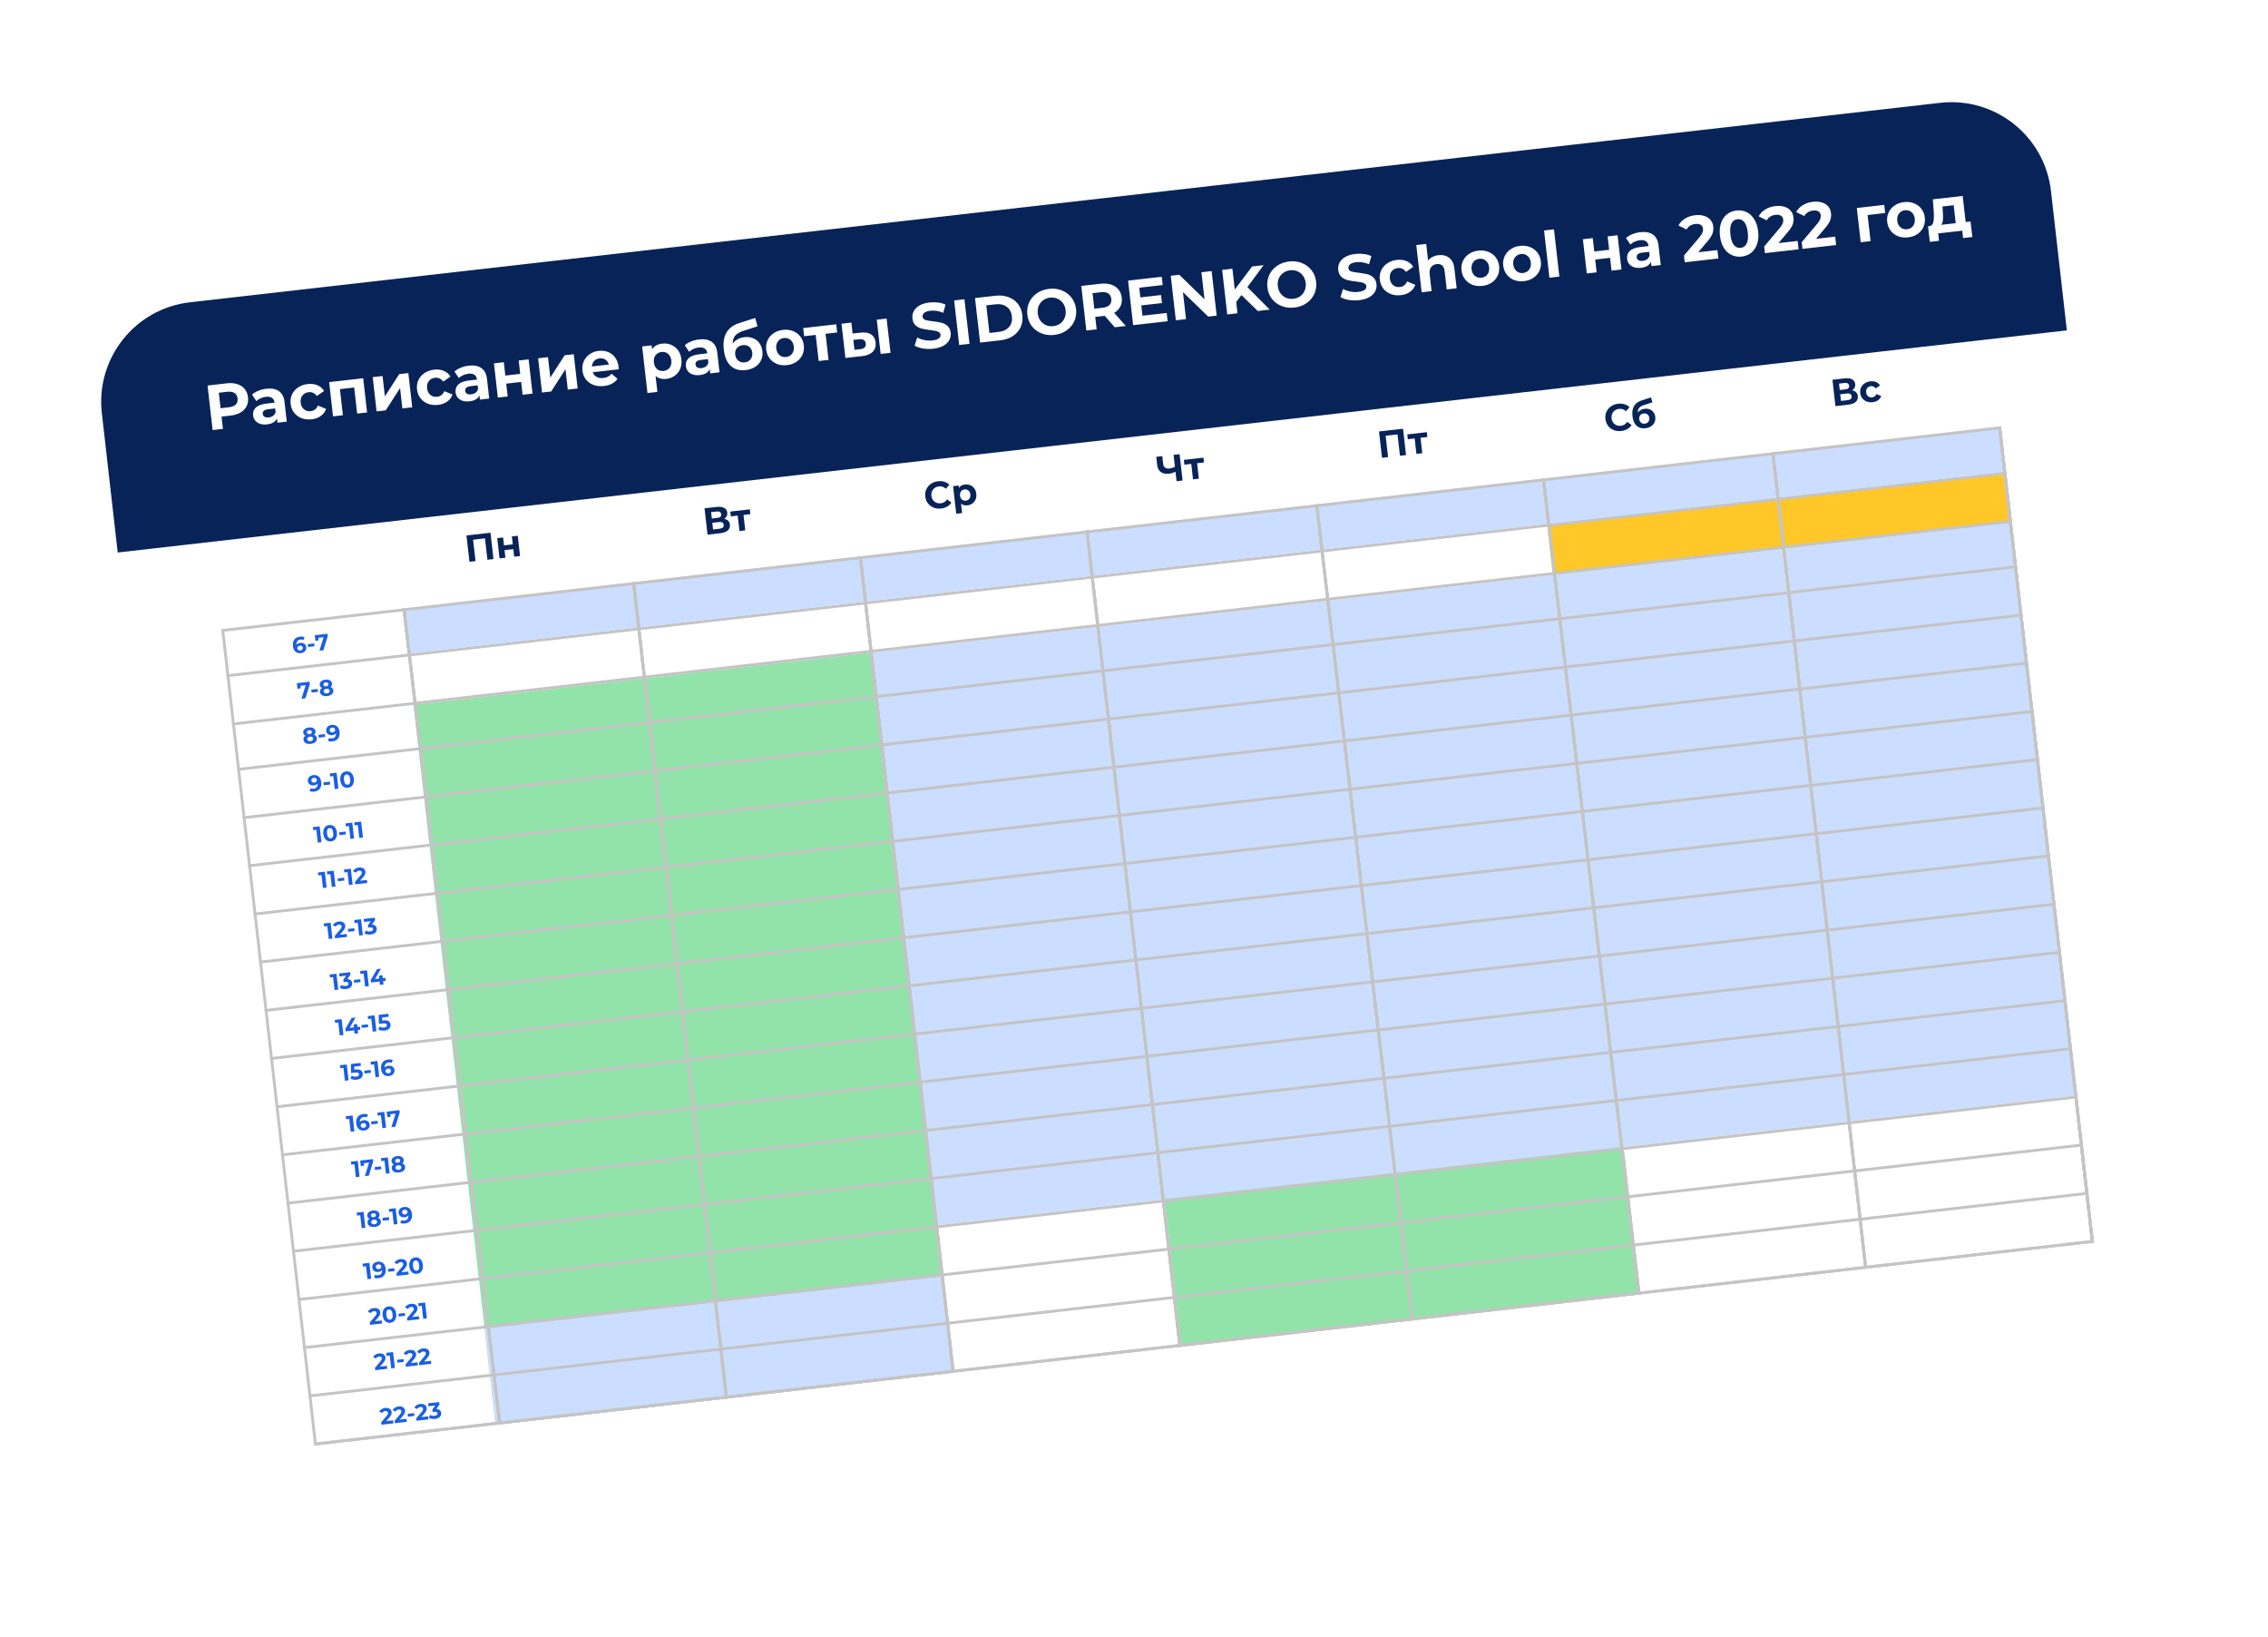 <?xml version="1.0" encoding="UTF-8"?> <svg xmlns="http://www.w3.org/2000/svg" width="643" height="464" viewBox="0 0 643 464" fill="none"> <g filter="url(#filter0_d_204_896)"> <rect x="27.614" y="82.989" width="553.058" height="352.097" rx="28.395" transform="rotate(-6.5 27.614 82.989)" fill="white"></rect> </g> <g filter="url(#filter1_d_204_896)"> <path d="M28.872 111.425C27.096 95.844 38.288 81.773 53.87 79.998L550.045 23.466C565.626 21.691 579.696 32.883 581.472 48.464L585.972 87.961L33.372 150.922L28.872 111.425Z" fill="#082358"></path> </g> <path d="M139.054 150.99L139.905 158.459L138.187 158.655L137.497 152.595L134.125 152.979L134.816 159.039L133.098 159.235L132.247 151.766L139.054 150.99ZM140.975 152.523L142.629 152.334L142.884 154.575L145.381 154.29L145.125 152.05L146.79 151.86L147.444 157.6L145.779 157.79L145.535 155.645L143.038 155.93L143.283 158.075L141.629 158.263L140.975 152.523Z" fill="#082358"></path> <path d="M205.321 147.061C205.791 147.144 206.165 147.325 206.442 147.603C206.718 147.881 206.882 148.245 206.933 148.693C207.009 149.354 206.815 149.899 206.352 150.326C205.896 150.753 205.203 151.019 204.271 151.125L200.59 151.545L199.739 144.076L203.217 143.68C204.085 143.581 204.78 143.671 205.301 143.95C205.823 144.229 206.119 144.678 206.19 145.297C206.232 145.667 206.177 146.005 206.024 146.31C205.871 146.609 205.636 146.859 205.321 147.061ZM201.809 146.974L203.42 146.791C203.797 146.748 204.073 146.641 204.248 146.47C204.422 146.291 204.493 146.053 204.459 145.754C204.425 145.462 204.3 145.249 204.083 145.116C203.873 144.981 203.583 144.935 203.214 144.977L201.602 145.161L201.809 146.974ZM204.061 149.852C204.872 149.76 205.241 149.394 205.168 148.753C205.097 148.135 204.657 147.871 203.846 147.964L201.946 148.18L202.162 150.069L204.061 149.852ZM212.736 145.729L210.794 145.951L211.293 150.325L209.639 150.514L209.14 146.139L207.199 146.36L207.043 144.995L212.581 144.364L212.736 145.729Z" fill="#082358"></path> <path d="M266.808 144.131C266.046 144.217 265.338 144.132 264.682 143.876C264.032 143.611 263.496 143.207 263.074 142.665C262.658 142.114 262.408 141.469 262.324 140.729C262.239 139.989 262.338 139.308 262.62 138.685C262.909 138.054 263.34 137.54 263.915 137.143C264.495 136.738 265.17 136.492 265.938 136.404C266.585 136.331 267.182 136.378 267.727 136.546C268.279 136.714 268.757 136.991 269.162 137.377L268.169 138.528C267.597 138.002 266.938 137.782 266.191 137.867C265.729 137.92 265.328 138.07 264.989 138.318C264.649 138.558 264.396 138.871 264.231 139.258C264.073 139.643 264.021 140.067 264.073 140.529C264.126 140.992 264.273 141.393 264.513 141.733C264.761 142.072 265.078 142.324 265.464 142.489C265.85 142.647 266.273 142.7 266.736 142.647C267.483 142.562 268.075 142.196 268.513 141.548L269.739 142.445C269.433 142.92 269.03 143.301 268.529 143.589C268.029 143.876 267.455 144.057 266.808 144.131ZM273.594 137.326C274.127 137.266 274.625 137.335 275.087 137.534C275.556 137.726 275.94 138.032 276.24 138.451C276.539 138.864 276.723 139.366 276.79 139.956C276.857 140.546 276.792 141.08 276.594 141.556C276.395 142.026 276.09 142.41 275.677 142.709C275.271 143.001 274.801 143.177 274.267 143.237C273.535 143.321 272.932 143.155 272.46 142.741L272.765 145.419L271.1 145.609L270.21 137.798L271.8 137.617L271.876 138.279C272.231 137.734 272.804 137.416 273.594 137.326ZM273.823 141.904C274.25 141.856 274.583 141.674 274.821 141.359C275.065 141.035 275.159 140.632 275.104 140.148C275.049 139.664 274.867 139.296 274.557 139.043C274.253 138.782 273.888 138.676 273.461 138.725C273.034 138.773 272.699 138.959 272.455 139.283C272.217 139.598 272.125 139.998 272.181 140.481C272.236 140.965 272.415 141.337 272.719 141.598C273.028 141.851 273.397 141.953 273.823 141.904Z" fill="#082358"></path> <path d="M334.427 128.73L335.278 136.199L333.571 136.393L333.264 133.705C332.644 134.013 332.056 134.199 331.501 134.262C330.498 134.376 329.703 134.226 329.115 133.81C328.527 133.387 328.181 132.724 328.078 131.82L327.812 129.484L329.519 129.289L329.763 131.434C329.822 131.946 330.001 132.318 330.301 132.551C330.608 132.775 331.021 132.858 331.54 132.799C332.109 132.734 332.63 132.563 333.103 132.285L332.72 128.924L334.427 128.73ZM341.331 131.078L339.389 131.299L339.888 135.674L338.234 135.862L337.735 131.487L335.793 131.709L335.638 130.343L341.176 129.712L341.331 131.078Z" fill="#082358"></path> <path d="M397.771 121.513L398.622 128.982L396.904 129.178L396.213 123.117L392.842 123.501L393.532 129.562L391.814 129.758L390.963 122.289L397.771 121.513ZM404.67 123.862L402.728 124.083L403.226 128.457L401.572 128.646L401.074 124.271L399.132 124.493L398.976 123.127L404.514 122.496L404.67 123.862Z" fill="#082358"></path> <path d="M459.637 122.16C458.876 122.247 458.168 122.162 457.512 121.905C456.862 121.64 456.326 121.237 455.904 120.694C455.488 120.143 455.238 119.498 455.153 118.758C455.069 118.018 455.168 117.337 455.45 116.714C455.739 116.083 456.17 115.569 456.744 115.172C457.325 114.767 458 114.521 458.768 114.434C459.415 114.36 460.011 114.407 460.557 114.576C461.109 114.743 461.587 115.02 461.992 115.407L460.999 116.557C460.427 116.032 459.768 115.811 459.021 115.896C458.559 115.949 458.158 116.099 457.819 116.347C457.478 116.587 457.226 116.901 457.061 117.287C456.903 117.672 456.851 118.096 456.903 118.559C456.956 119.021 457.103 119.422 457.343 119.762C457.591 120.102 457.908 120.354 458.294 120.519C458.679 120.677 459.103 120.729 459.566 120.676C460.313 120.591 460.905 120.225 461.343 119.577L462.569 120.475C462.263 120.949 461.859 121.33 461.359 121.618C460.859 121.905 460.285 122.086 459.637 122.16ZM466.258 115.861C466.806 115.798 467.299 115.858 467.737 116.038C468.175 116.212 468.527 116.489 468.794 116.869C469.068 117.248 469.235 117.705 469.296 118.238C469.358 118.786 469.279 119.289 469.057 119.746C468.841 120.196 468.509 120.565 468.059 120.854C467.608 121.136 467.081 121.312 466.476 121.381C465.473 121.495 464.647 121.265 463.998 120.69C463.355 120.108 462.963 119.194 462.821 117.949C462.69 116.797 462.834 115.851 463.254 115.111C463.681 114.364 464.401 113.824 465.415 113.493L468.085 112.637L468.472 114.041L466.115 114.796C465.475 114.999 465.012 115.268 464.726 115.603C464.447 115.937 464.311 116.382 464.316 116.936C464.534 116.637 464.809 116.397 465.142 116.215C465.473 116.026 465.845 115.908 466.258 115.861ZM466.34 120.088C466.766 120.04 467.092 119.862 467.317 119.556C467.548 119.248 467.64 118.881 467.591 118.454C467.542 118.02 467.371 117.69 467.078 117.464C466.793 117.237 466.437 117.148 466.01 117.197C465.576 117.246 465.242 117.414 465.008 117.7C464.774 117.986 464.682 118.346 464.731 118.78C464.781 119.214 464.957 119.554 465.259 119.801C465.56 120.04 465.92 120.136 466.34 120.088Z" fill="#082358"></path> <path d="M525.099 110.627C525.569 110.71 525.943 110.891 526.22 111.169C526.496 111.448 526.66 111.811 526.711 112.259C526.787 112.92 526.593 113.465 526.13 113.892C525.674 114.319 524.981 114.585 524.049 114.692L520.368 115.111L519.517 107.642L522.995 107.246C523.863 107.147 524.558 107.237 525.079 107.516C525.601 107.795 525.897 108.244 525.968 108.863C526.01 109.233 525.955 109.571 525.802 109.877C525.649 110.175 525.414 110.425 525.099 110.627ZM521.587 110.541L523.198 110.357C523.575 110.314 523.851 110.207 524.026 110.036C524.2 109.857 524.271 109.619 524.236 109.32C524.203 109.028 524.078 108.816 523.861 108.682C523.651 108.547 523.361 108.501 522.991 108.543L521.38 108.727L521.587 110.541ZM523.839 113.418C524.65 113.326 525.019 112.96 524.946 112.32C524.875 111.701 524.435 111.438 523.624 111.53L521.724 111.746L521.94 113.635L523.839 113.418ZM530.931 113.994C530.319 114.064 529.754 114.002 529.235 113.809C528.722 113.608 528.301 113.299 527.973 112.883C527.651 112.465 527.458 111.972 527.393 111.403C527.329 110.834 527.406 110.31 527.625 109.831C527.851 109.351 528.192 108.959 528.647 108.655C529.109 108.343 529.646 108.152 530.258 108.083C530.862 108.014 531.403 108.082 531.88 108.287C532.364 108.484 532.736 108.806 532.996 109.252L531.784 110.092C531.425 109.6 530.964 109.386 530.402 109.45C529.969 109.499 529.626 109.682 529.373 109.999C529.121 110.316 529.023 110.72 529.079 111.211C529.135 111.702 529.322 112.073 529.638 112.325C529.955 112.577 530.331 112.679 530.765 112.629C531.334 112.565 531.734 112.252 531.966 111.693L533.337 112.25C533.183 112.729 532.892 113.122 532.466 113.43C532.047 113.737 531.536 113.925 530.931 113.994Z" fill="#082358"></path> <rect x="438.587" y="148.521" width="131.004" height="14.556" transform="rotate(-6.5 438.587 148.521)" fill="#FFC727"></rect> <rect x="117.243" y="199.783" width="456.086" height="163.35" transform="rotate(-6.5 117.243 199.783)" fill="#CCDEFF"></rect> <rect x="117.243" y="199.783" width="131.003" height="205.4" transform="rotate(-6.5 117.243 199.783)" fill="#92E3A9"></rect> <rect x="330.166" y="339.849" width="131.003" height="42.131" transform="rotate(-6.5 330.166 339.849)" fill="#92E3A9"></rect> <rect x="137.385" y="376.545" width="130.653" height="27.494" transform="rotate(-6.5 137.385 376.545)" fill="#CCDEFF"></rect> <line x1="64.214" y1="191.55" x2="568.792" y2="134.06" stroke="#C4C4C4" stroke-width="0.809"></line> <line x1="65.778" y1="205.241" x2="570.356" y2="147.751" stroke="#C4C4C4" stroke-width="0.809"></line> <line x1="67.242" y1="218.096" x2="571.82" y2="160.606" stroke="#C4C4C4" stroke-width="0.809"></line> <line x1="68.803" y1="231.786" x2="573.381" y2="174.296" stroke="#C4C4C4" stroke-width="0.809"></line> <line x1="70.351" y1="245.413" x2="574.93" y2="187.924" stroke="#C4C4C4" stroke-width="0.809"></line> <line x1="71.915" y1="259.104" x2="576.493" y2="201.615" stroke="#C4C4C4" stroke-width="0.809"></line> <line x1="73.466" y1="272.732" x2="578.044" y2="215.242" stroke="#C4C4C4" stroke-width="0.809"></line> <line x1="75.03" y1="286.422" x2="579.608" y2="228.933" stroke="#C4C4C4" stroke-width="0.809"></line> <line x1="76.578" y1="300.049" x2="581.157" y2="242.56" stroke="#C4C4C4" stroke-width="0.809"></line> <line x1="78.145" y1="313.74" x2="582.723" y2="256.25" stroke="#C4C4C4" stroke-width="0.809"></line> <line x1="79.693" y1="327.367" x2="584.271" y2="269.878" stroke="#C4C4C4" stroke-width="0.809"></line> <line x1="81.252" y1="341.057" x2="585.83" y2="283.568" stroke="#C4C4C4" stroke-width="0.809"></line> <line x1="82.803" y1="354.685" x2="587.381" y2="297.195" stroke="#C4C4C4" stroke-width="0.809"></line> <line x1="84.367" y1="368.375" x2="588.945" y2="310.886" stroke="#C4C4C4" stroke-width="0.809"></line> <line x1="85.915" y1="382.003" x2="590.493" y2="324.513" stroke="#C4C4C4" stroke-width="0.809"></line> <line x1="87.479" y1="395.693" x2="592.057" y2="338.204" stroke="#C4C4C4" stroke-width="0.809"></line> <line x1="89.027" y1="409.32" x2="593.605" y2="351.831" stroke="#C4C4C4" stroke-width="0.809"></line> <path d="M85.136 182.206C85.423 182.173 85.691 182.201 85.94 182.29C86.189 182.379 86.394 182.522 86.556 182.721C86.717 182.915 86.813 183.152 86.845 183.43C86.879 183.73 86.834 184.002 86.71 184.247C86.586 184.491 86.4 184.69 86.153 184.844C85.909 184.993 85.629 185.086 85.312 185.122C84.682 185.194 84.167 185.057 83.768 184.712C83.368 184.367 83.128 183.837 83.046 183.121C82.988 182.611 83.035 182.163 83.186 181.777C83.337 181.39 83.574 181.084 83.895 180.856C84.221 180.628 84.611 180.488 85.065 180.436C85.305 180.409 85.537 180.411 85.762 180.441C85.991 180.467 86.188 180.521 86.353 180.602L86.055 181.411C85.815 181.286 85.526 181.243 85.187 181.282C84.806 181.325 84.516 181.471 84.319 181.719C84.121 181.967 84.038 182.305 84.07 182.731C84.305 182.435 84.66 182.26 85.136 182.206ZM85.166 184.351C85.388 184.326 85.562 184.245 85.685 184.109C85.813 183.973 85.865 183.802 85.841 183.597C85.818 183.391 85.729 183.236 85.574 183.132C85.422 183.024 85.231 182.983 85 183.009C84.773 183.035 84.594 183.12 84.463 183.266C84.331 183.406 84.276 183.575 84.299 183.773C84.321 183.97 84.41 184.122 84.566 184.23C84.721 184.339 84.921 184.379 85.166 184.351ZM87.247 182.584L89.066 182.376L89.158 183.18L87.339 183.387L87.247 182.584ZM92.842 179.628L92.919 180.303L91.683 184.318L90.552 184.447L91.749 180.612L90.258 180.782L90.342 181.515L89.416 181.62L89.236 180.039L92.842 179.628Z" fill="#1A5EE2"></path> <path d="M87.76 193.229L87.837 193.904L86.602 197.919L85.47 198.048L86.668 194.213L85.176 194.383L85.26 195.116L84.334 195.221L84.154 193.64L87.76 193.229ZM88.248 195.491L90.067 195.284L90.158 196.088L88.339 196.295L88.248 195.491ZM93.705 194.713C93.941 194.799 94.126 194.926 94.263 195.093C94.403 195.259 94.487 195.46 94.514 195.696C94.545 195.974 94.494 196.227 94.359 196.455C94.224 196.679 94.02 196.865 93.746 197.014C93.471 197.158 93.145 197.251 92.768 197.294C92.391 197.337 92.053 197.319 91.753 197.241C91.457 197.157 91.218 197.022 91.036 196.834C90.858 196.642 90.753 196.406 90.721 196.128C90.694 195.892 90.728 195.677 90.824 195.484C90.923 195.291 91.076 195.126 91.282 194.989C91.103 194.906 90.96 194.792 90.852 194.648C90.744 194.499 90.678 194.325 90.656 194.123C90.626 193.862 90.673 193.626 90.796 193.417C90.92 193.207 91.107 193.036 91.357 192.904C91.606 192.767 91.9 192.679 92.238 192.641C92.581 192.602 92.889 192.621 93.163 192.698C93.44 192.771 93.663 192.895 93.83 193.071C93.998 193.247 94.097 193.466 94.127 193.728C94.15 193.929 94.125 194.114 94.053 194.283C93.981 194.447 93.865 194.591 93.705 194.713ZM92.325 193.405C92.115 193.429 91.952 193.5 91.835 193.618C91.722 193.73 91.676 193.875 91.696 194.05C91.715 194.222 91.793 194.35 91.928 194.434C92.064 194.518 92.239 194.548 92.453 194.524C92.667 194.499 92.833 194.431 92.95 194.317C93.067 194.204 93.116 194.062 93.097 193.891C93.077 193.715 92.997 193.585 92.857 193.501C92.717 193.413 92.54 193.381 92.325 193.405ZM92.681 196.529C92.943 196.5 93.142 196.418 93.278 196.285C93.419 196.148 93.478 195.981 93.456 195.783C93.433 195.586 93.338 195.439 93.171 195.341C93.008 195.242 92.795 195.208 92.534 195.237C92.277 195.267 92.08 195.348 91.943 195.48C91.806 195.613 91.749 195.778 91.772 195.975C91.795 196.177 91.888 196.327 92.051 196.425C92.214 196.524 92.424 196.559 92.681 196.529Z" fill="#1A5EE2"></path> <path d="M89.026 208.269C89.262 208.355 89.448 208.482 89.584 208.648C89.725 208.815 89.808 209.016 89.835 209.251C89.867 209.53 89.815 209.783 89.681 210.011C89.546 210.235 89.341 210.421 89.067 210.569C88.793 210.714 88.467 210.807 88.09 210.85C87.713 210.893 87.374 210.875 87.075 210.797C86.779 210.713 86.54 210.577 86.358 210.39C86.179 210.197 86.074 209.962 86.043 209.683C86.016 209.448 86.05 209.233 86.145 209.04C86.245 208.847 86.397 208.682 86.603 208.545C86.424 208.461 86.281 208.348 86.174 208.204C86.066 208.055 86 207.88 85.977 207.679C85.947 207.418 85.994 207.182 86.118 206.973C86.242 206.763 86.428 206.592 86.678 206.46C86.927 206.323 87.221 206.235 87.56 206.196C87.903 206.157 88.211 206.177 88.484 206.254C88.762 206.326 88.984 206.451 89.152 206.627C89.32 206.803 89.418 207.022 89.448 207.284C89.471 207.485 89.447 207.67 89.375 207.839C89.302 208.003 89.186 208.147 89.026 208.269ZM87.647 206.961C87.437 206.985 87.273 207.056 87.157 207.173C87.044 207.286 86.997 207.43 87.017 207.606C87.037 207.777 87.114 207.905 87.25 207.99C87.385 208.074 87.56 208.104 87.774 208.08C87.989 208.055 88.154 207.987 88.272 207.873C88.389 207.76 88.438 207.618 88.418 207.446C88.398 207.271 88.318 207.141 88.179 207.057C88.038 206.969 87.861 206.937 87.647 206.961ZM88.003 210.085C88.264 210.055 88.463 209.974 88.6 209.841C88.741 209.704 88.8 209.536 88.777 209.339C88.755 209.142 88.66 208.995 88.492 208.896C88.329 208.798 88.117 208.763 87.856 208.793C87.598 208.823 87.401 208.904 87.265 209.036C87.128 209.169 87.071 209.334 87.093 209.531C87.116 209.733 87.209 209.883 87.372 209.981C87.535 210.08 87.746 210.115 88.003 210.085ZM90.292 208.281L92.111 208.074L92.203 208.877L90.383 209.085L90.292 208.281ZM94 205.463C94.629 205.391 95.144 205.528 95.544 205.873C95.943 206.214 96.184 206.744 96.266 207.464C96.324 207.974 96.277 208.422 96.126 208.808C95.979 209.194 95.742 209.501 95.417 209.729C95.091 209.957 94.701 210.097 94.247 210.149C94.007 210.176 93.775 210.176 93.55 210.15C93.326 210.119 93.13 210.063 92.965 209.982L93.263 209.173C93.499 209.298 93.788 209.341 94.131 209.302C94.512 209.259 94.802 209.113 94.999 208.865C95.196 208.612 95.279 208.273 95.248 207.847C95.009 208.148 94.651 208.325 94.176 208.379C93.888 208.412 93.621 208.384 93.372 208.295C93.123 208.206 92.918 208.065 92.757 207.87C92.595 207.672 92.499 207.433 92.467 207.154C92.433 206.854 92.478 206.582 92.602 206.338C92.726 206.094 92.91 205.897 93.153 205.748C93.4 205.594 93.683 205.499 94 205.463ZM94.318 207.575C94.546 207.549 94.723 207.466 94.85 207.326C94.981 207.181 95.035 207.009 95.013 206.812C94.99 206.615 94.901 206.463 94.746 206.354C94.594 206.246 94.397 206.205 94.153 206.233C93.93 206.259 93.754 206.339 93.627 206.475C93.503 206.611 93.453 206.782 93.477 206.987C93.5 207.193 93.587 207.35 93.739 207.459C93.894 207.563 94.087 207.601 94.318 207.575Z" fill="#1A5EE2"></path> <path d="M88.812 219.697C89.442 219.625 89.956 219.762 90.356 220.107C90.755 220.448 90.996 220.979 91.078 221.698C91.136 222.208 91.089 222.656 90.938 223.043C90.791 223.428 90.554 223.735 90.229 223.963C89.903 224.191 89.513 224.331 89.059 224.383C88.819 224.41 88.587 224.411 88.362 224.384C88.138 224.354 87.942 224.298 87.777 224.217L88.075 223.408C88.311 223.533 88.6 223.576 88.943 223.537C89.325 223.493 89.614 223.348 89.811 223.099C90.008 222.847 90.091 222.508 90.06 222.081C89.821 222.382 89.463 222.56 88.988 222.614C88.701 222.646 88.433 222.618 88.184 222.53C87.935 222.441 87.73 222.299 87.569 222.105C87.407 221.906 87.311 221.668 87.279 221.389C87.245 221.089 87.29 220.817 87.414 220.573C87.538 220.329 87.722 220.132 87.965 219.983C88.212 219.828 88.495 219.733 88.812 219.697ZM89.13 221.81C89.358 221.784 89.535 221.701 89.662 221.56C89.793 221.415 89.847 221.244 89.825 221.047C89.802 220.85 89.713 220.697 89.558 220.589C89.407 220.48 89.209 220.44 88.965 220.468C88.742 220.493 88.566 220.574 88.439 220.71C88.315 220.846 88.265 221.016 88.289 221.222C88.312 221.428 88.4 221.585 88.551 221.693C88.706 221.797 88.899 221.836 89.13 221.81ZM91.701 221.764L93.52 221.557L93.612 222.36L91.793 222.568L91.701 221.764ZM95.434 219.021L95.947 223.52L94.905 223.639L94.488 219.975L93.588 220.078L93.493 219.242L95.434 219.021ZM98.665 223.289C98.292 223.331 97.95 223.277 97.637 223.126C97.325 222.975 97.066 222.735 96.859 222.407C96.656 222.074 96.527 221.666 96.472 221.182C96.417 220.697 96.451 220.272 96.574 219.907C96.701 219.536 96.9 219.242 97.17 219.025C97.441 218.807 97.762 218.677 98.135 218.635C98.508 218.593 98.85 218.647 99.163 218.798C99.475 218.949 99.733 219.191 99.936 219.524C100.142 219.852 100.273 220.258 100.328 220.742C100.384 221.226 100.348 221.654 100.221 222.024C100.097 222.39 99.9 222.681 99.63 222.899C99.36 223.116 99.038 223.246 98.665 223.289ZM98.565 222.408C98.839 222.377 99.04 222.235 99.167 221.981C99.299 221.728 99.337 221.354 99.281 220.862C99.225 220.369 99.104 220.014 98.918 219.796C98.737 219.578 98.51 219.484 98.235 219.516C97.965 219.546 97.764 219.689 97.633 219.942C97.505 220.196 97.47 220.569 97.526 221.061C97.582 221.554 97.701 221.91 97.882 222.128C98.067 222.345 98.295 222.439 98.565 222.408Z" fill="#1A5EE2"></path> <path d="M90.625 234.219L91.138 238.719L90.097 238.837L89.679 235.174L88.779 235.276L88.684 234.441L90.625 234.219ZM93.857 238.487C93.484 238.53 93.141 238.475 92.829 238.324C92.517 238.173 92.257 237.934 92.05 237.606C91.847 237.273 91.719 236.864 91.663 236.38C91.608 235.896 91.642 235.471 91.766 235.105C91.893 234.735 92.091 234.441 92.362 234.223C92.632 234.006 92.954 233.876 93.327 233.834C93.699 233.791 94.042 233.845 94.354 233.996C94.667 234.148 94.924 234.389 95.127 234.722C95.334 235.05 95.465 235.456 95.52 235.941C95.575 236.425 95.539 236.852 95.412 237.223C95.289 237.588 95.092 237.88 94.822 238.097C94.551 238.315 94.23 238.445 93.857 238.487ZM93.756 237.607C94.031 237.575 94.231 237.433 94.359 237.18C94.491 236.926 94.528 236.553 94.472 236.06C94.416 235.567 94.295 235.212 94.11 234.994C93.929 234.776 93.701 234.683 93.427 234.714C93.157 234.745 92.956 234.887 92.824 235.141C92.697 235.394 92.661 235.767 92.718 236.26C92.774 236.753 92.892 237.108 93.073 237.326C93.259 237.544 93.487 237.637 93.756 237.607ZM96.139 235.909L97.958 235.702L98.05 236.505L96.231 236.713L96.139 235.909ZM99.871 233.166L100.384 237.665L99.343 237.784L98.925 234.12L98.026 234.223L97.93 233.387L99.871 233.166ZM102.389 232.879L102.901 237.379L101.86 237.497L101.443 233.833L100.543 233.936L100.447 233.1L102.389 232.879Z" fill="#1A5EE2"></path> <path d="M92.09 247.075L92.602 251.574L91.561 251.693L91.144 248.029L90.244 248.131L90.148 247.296L92.09 247.075ZM94.607 246.788L95.119 251.287L94.078 251.406L93.661 247.742L92.761 247.845L92.665 247.009L94.607 246.788ZM95.733 248.978L97.552 248.77L97.643 249.574L95.824 249.781L95.733 248.978ZM99.465 246.234L99.978 250.734L98.936 250.852L98.519 247.189L97.619 247.291L97.524 246.456L99.465 246.234ZM104.024 249.413L104.121 250.262L100.721 250.649L100.644 249.974L102.193 248.137C102.357 247.941 102.464 247.777 102.514 247.645C102.564 247.509 102.582 247.379 102.567 247.255C102.547 247.075 102.469 246.945 102.334 246.865C102.203 246.78 102.019 246.751 101.784 246.778C101.587 246.8 101.413 246.859 101.263 246.954C101.113 247.045 100.993 247.171 100.903 247.334L100.089 246.932C100.235 246.65 100.454 246.419 100.746 246.238C101.037 246.053 101.382 245.938 101.781 245.892C102.115 245.854 102.413 245.877 102.674 245.96C102.939 246.038 103.151 246.17 103.311 246.356C103.475 246.537 103.573 246.763 103.603 247.033C103.631 247.277 103.606 247.512 103.528 247.738C103.449 247.964 103.278 248.231 103.013 248.539L102.09 249.634L104.024 249.413Z" fill="#1A5EE2"></path> <path d="M93.735 261.537L94.248 266.036L93.206 266.155L92.789 262.491L91.889 262.593L91.794 261.758L93.735 261.537ZM98.294 264.715L98.391 265.564L94.991 265.951L94.914 265.276L96.463 263.44C96.627 263.243 96.734 263.079 96.784 262.947C96.834 262.811 96.852 262.681 96.837 262.557C96.817 262.377 96.739 262.247 96.604 262.167C96.473 262.082 96.289 262.053 96.054 262.08C95.857 262.102 95.683 262.161 95.533 262.256C95.383 262.347 95.263 262.474 95.173 262.636L94.359 262.234C94.505 261.952 94.724 261.721 95.016 261.54C95.307 261.355 95.652 261.24 96.05 261.195C96.385 261.157 96.683 261.179 96.944 261.262C97.209 261.34 97.421 261.473 97.581 261.658C97.745 261.839 97.843 262.065 97.873 262.335C97.901 262.579 97.876 262.814 97.797 263.04C97.719 263.266 97.548 263.533 97.283 263.841L96.36 264.936L98.294 264.715ZM98.627 263.297L100.446 263.09L100.538 263.893L98.719 264.101L98.627 263.297ZM102.36 260.554L102.872 265.053L101.831 265.172L101.414 261.508L100.514 261.611L100.419 260.775L102.36 260.554ZM105.452 262.057C105.853 262.077 106.172 262.19 106.409 262.398C106.645 262.601 106.782 262.872 106.82 263.21C106.85 263.472 106.809 263.721 106.697 263.96C106.585 264.194 106.395 264.394 106.128 264.559C105.864 264.723 105.529 264.829 105.122 264.875C104.805 264.911 104.487 264.906 104.17 264.86C103.855 264.809 103.583 264.718 103.351 264.589L103.665 263.745C103.851 263.854 104.06 263.933 104.291 263.98C104.526 264.023 104.761 264.031 104.997 264.004C105.258 263.974 105.458 263.901 105.597 263.786C105.735 263.666 105.794 263.514 105.773 263.33C105.731 262.961 105.429 262.809 104.868 262.873L104.392 262.927L104.314 262.239L105.12 261.086L103.204 261.304L103.109 260.469L106.259 260.11L106.336 260.785L105.452 262.057Z" fill="#1A5EE2"></path> <path d="M95.386 275.999L95.898 280.499L94.857 280.618L94.44 276.954L93.54 277.056L93.445 276.221L95.386 275.999ZM98.478 277.503C98.879 277.522 99.198 277.636 99.435 277.843C99.671 278.046 99.808 278.317 99.846 278.656C99.876 278.917 99.835 279.167 99.724 279.405C99.611 279.64 99.421 279.839 99.154 280.004C98.89 280.169 98.555 280.274 98.148 280.321C97.831 280.357 97.513 280.352 97.195 280.306C96.882 280.254 96.609 280.164 96.377 280.034L96.691 279.191C96.877 279.3 97.085 279.378 97.317 279.426C97.552 279.468 97.787 279.476 98.023 279.449C98.284 279.42 98.484 279.347 98.623 279.231C98.761 279.111 98.82 278.959 98.799 278.775C98.757 278.407 98.455 278.254 97.894 278.318L97.418 278.372L97.34 277.685L98.146 276.531L96.23 276.75L96.135 275.914L99.285 275.555L99.362 276.23L98.478 277.503ZM100.316 277.756L102.135 277.549L102.226 278.352L100.407 278.559L100.316 277.756ZM104.048 275.013L104.561 279.512L103.519 279.631L103.102 275.967L102.202 276.069L102.107 275.234L104.048 275.013ZM109.355 278.009L108.622 278.092L108.73 279.037L107.714 279.153L107.607 278.208L105.183 278.484L105.103 277.783L106.899 274.688L107.992 274.563L106.334 277.493L107.542 277.356L107.446 276.514L108.429 276.402L108.525 277.244L109.258 277.16L109.355 278.009Z" fill="#1A5EE2"></path> <path d="M96.85 288.855L97.362 293.354L96.321 293.473L95.904 289.809L95.004 289.912L94.909 289.076L96.85 288.855ZM102.157 291.851L101.424 291.934L101.532 292.879L100.516 292.995L100.408 292.05L97.985 292.326L97.905 291.626L99.701 288.53L100.794 288.406L99.135 291.336L100.344 291.198L100.248 290.356L101.231 290.244L101.327 291.086L102.06 291.003L102.157 291.851ZM102.47 290.533L104.289 290.325L104.381 291.129L102.562 291.336L102.47 290.533ZM106.203 287.789L106.715 292.289L105.674 292.407L105.257 288.744L104.357 288.846L104.261 288.011L106.203 287.789ZM108.72 289.215C109.354 289.143 109.835 289.216 110.164 289.435C110.497 289.653 110.688 289.974 110.736 290.398C110.767 290.672 110.727 290.931 110.616 291.174C110.504 291.412 110.315 291.616 110.048 291.785C109.784 291.95 109.447 292.056 109.036 292.103C108.718 292.139 108.401 292.134 108.083 292.087C107.769 292.036 107.496 291.946 107.264 291.816L107.585 290.972C107.771 291.081 107.98 291.159 108.211 291.207C108.441 291.25 108.675 291.258 108.91 291.231C109.172 291.201 109.371 291.127 109.51 291.007C109.648 290.887 109.707 290.735 109.686 290.55C109.664 290.358 109.568 290.221 109.398 290.14C109.232 290.059 108.957 290.041 108.571 290.085L107.421 290.216L107.364 287.657L110.108 287.344L110.203 288.18L108.326 288.394L108.353 289.257L108.72 289.215Z" fill="#1A5EE2"></path> <path d="M98.317 301.71L98.829 306.21L97.788 306.328L97.371 302.665L96.471 302.767L96.375 301.932L98.317 301.71ZM100.833 303.136C101.468 303.064 101.949 303.137 102.278 303.356C102.611 303.574 102.802 303.895 102.85 304.319C102.881 304.594 102.841 304.852 102.73 305.095C102.618 305.333 102.429 305.537 102.162 305.706C101.898 305.871 101.561 305.977 101.149 306.024C100.832 306.06 100.515 306.055 100.197 306.008C99.883 305.957 99.61 305.867 99.378 305.737L99.699 304.893C99.885 305.002 100.094 305.08 100.325 305.128C100.555 305.171 100.788 305.179 101.024 305.152C101.286 305.123 101.485 305.048 101.624 304.928C101.762 304.808 101.82 304.656 101.8 304.472C101.778 304.279 101.682 304.142 101.512 304.062C101.346 303.981 101.071 303.962 100.685 304.006L99.535 304.137L99.477 301.578L102.222 301.265L102.317 302.101L100.44 302.315L100.467 303.178L100.833 303.136ZM103.265 303.465L105.084 303.257L105.176 304.061L103.357 304.268L103.265 303.465ZM106.998 300.721L107.51 305.221L106.469 305.339L106.052 301.676L105.152 301.778L105.057 300.942L106.998 300.721ZM110.137 302.063C110.424 302.03 110.692 302.058 110.941 302.147C111.189 302.236 111.395 302.38 111.556 302.579C111.717 302.773 111.814 303.009 111.845 303.288C111.88 303.588 111.835 303.86 111.71 304.104C111.586 304.348 111.401 304.547 111.153 304.701C110.91 304.851 110.63 304.943 110.313 304.98C109.683 305.051 109.168 304.915 108.768 304.57C108.369 304.224 108.128 303.694 108.047 302.978C107.989 302.468 108.035 302.02 108.187 301.634C108.338 301.248 108.574 300.941 108.896 300.713C109.221 300.485 109.611 300.345 110.065 300.294C110.305 300.266 110.538 300.268 110.763 300.299C110.991 300.325 111.188 300.378 111.354 300.459L111.055 301.268C110.815 301.144 110.526 301.101 110.188 301.139C109.806 301.183 109.517 301.329 109.319 301.577C109.122 301.825 109.039 302.162 109.07 302.588C109.305 302.292 109.661 302.117 110.137 302.063ZM110.166 304.208C110.389 304.183 110.562 304.103 110.686 303.967C110.813 303.831 110.866 303.66 110.842 303.454C110.819 303.249 110.729 303.094 110.574 302.99C110.423 302.881 110.232 302.84 110 302.866C109.773 302.892 109.594 302.978 109.463 303.123C109.332 303.264 109.277 303.433 109.299 303.63C109.322 303.827 109.411 303.98 109.566 304.088C109.722 304.196 109.922 304.236 110.166 304.208Z" fill="#1A5EE2"></path> <path d="M99.96 316.172L100.472 320.672L99.431 320.79L99.013 317.127L98.114 317.229L98.018 316.394L99.96 316.172ZM103.098 317.514C103.385 317.481 103.653 317.509 103.902 317.598C104.151 317.687 104.356 317.831 104.518 318.03C104.679 318.224 104.775 318.46 104.807 318.739C104.841 319.039 104.796 319.311 104.672 319.555C104.548 319.799 104.362 319.998 104.115 320.152C103.872 320.302 103.591 320.394 103.274 320.431C102.644 320.502 102.13 320.366 101.73 320.021C101.33 319.675 101.09 319.145 101.008 318.429C100.95 317.919 100.997 317.471 101.148 317.085C101.3 316.699 101.536 316.392 101.857 316.164C102.183 315.936 102.573 315.796 103.027 315.745C103.267 315.717 103.499 315.719 103.724 315.75C103.953 315.776 104.15 315.829 104.316 315.91L104.017 316.719C103.777 316.595 103.488 316.552 103.149 316.59C102.768 316.634 102.479 316.78 102.281 317.028C102.084 317.276 102.001 317.613 102.032 318.039C102.267 317.743 102.623 317.568 103.098 317.514ZM103.128 319.659C103.351 319.634 103.524 319.554 103.647 319.418C103.775 319.282 103.827 319.111 103.804 318.905C103.78 318.7 103.691 318.545 103.536 318.441C103.385 318.332 103.193 318.291 102.962 318.318C102.735 318.343 102.556 318.429 102.425 318.574C102.293 318.715 102.239 318.884 102.261 319.081C102.284 319.278 102.373 319.431 102.528 319.539C102.684 319.647 102.884 319.687 103.128 319.659ZM105.209 317.892L107.028 317.685L107.12 318.488L105.301 318.696L105.209 317.892ZM108.942 315.149L109.455 319.648L108.413 319.767L107.996 316.103L107.096 316.206L107.001 315.37L108.942 315.149ZM113.246 314.659L113.323 315.333L112.087 319.348L110.956 319.477L112.153 315.642L110.662 315.812L110.746 316.545L109.82 316.651L109.64 315.069L113.246 314.659Z" fill="#1A5EE2"></path> <path d="M101.424 329.028L101.936 333.527L100.895 333.646L100.477 329.982L99.578 330.085L99.482 329.249L101.424 329.028ZM105.728 328.537L105.804 329.212L104.569 333.227L103.438 333.356L104.635 329.521L103.144 329.691L103.227 330.424L102.302 330.529L102.122 328.948L105.728 328.537ZM106.215 330.8L108.034 330.593L108.126 331.396L106.307 331.603L106.215 330.8ZM109.948 328.057L110.46 332.556L109.419 332.675L109.002 329.011L108.102 329.113L108.007 328.278L109.948 328.057ZM114.051 329.751C114.287 329.837 114.473 329.963 114.609 330.13C114.749 330.296 114.833 330.497 114.86 330.733C114.892 331.011 114.84 331.265 114.706 331.493C114.571 331.717 114.366 331.903 114.092 332.051C113.818 332.195 113.492 332.289 113.115 332.332C112.738 332.375 112.399 332.357 112.1 332.278C111.804 332.195 111.565 332.059 111.383 331.871C111.204 331.679 111.099 331.444 111.068 331.165C111.041 330.929 111.075 330.715 111.17 330.522C111.27 330.328 111.422 330.163 111.628 330.027C111.449 329.943 111.306 329.829 111.199 329.685C111.09 329.537 111.025 329.362 111.002 329.161C110.972 328.899 111.019 328.664 111.143 328.454C111.267 328.245 111.453 328.074 111.703 327.941C111.952 327.804 112.246 327.717 112.585 327.678C112.927 327.639 113.236 327.658 113.509 327.735C113.787 327.808 114.009 327.932 114.177 328.109C114.345 328.285 114.443 328.504 114.473 328.765C114.496 328.967 114.471 329.152 114.4 329.32C114.327 329.485 114.211 329.628 114.051 329.751ZM112.672 328.443C112.462 328.467 112.298 328.538 112.182 328.655C112.069 328.768 112.022 328.912 112.042 329.088C112.062 329.259 112.139 329.387 112.275 329.471C112.41 329.556 112.585 329.586 112.799 329.561C113.013 329.537 113.179 329.468 113.297 329.355C113.414 329.242 113.463 329.099 113.443 328.928C113.423 328.752 113.343 328.623 113.204 328.539C113.063 328.45 112.886 328.419 112.672 328.443ZM113.028 331.567C113.289 331.537 113.488 331.456 113.625 331.323C113.766 331.185 113.825 331.018 113.802 330.821C113.78 330.624 113.685 330.476 113.517 330.378C113.354 330.279 113.142 330.245 112.881 330.275C112.623 330.304 112.426 330.385 112.29 330.518C112.153 330.651 112.096 330.816 112.118 331.013C112.141 331.214 112.234 331.364 112.397 331.463C112.56 331.561 112.771 331.596 113.028 331.567Z" fill="#1A5EE2"></path> <path d="M103.074 343.49L103.587 347.99L102.546 348.108L102.128 344.445L101.228 344.547L101.133 343.712L103.074 343.49ZM107.178 345.185C107.413 345.271 107.599 345.397 107.735 345.564C107.876 345.73 107.96 345.931 107.986 346.167C108.018 346.445 107.967 346.699 107.832 346.927C107.697 347.15 107.492 347.337 107.219 347.485C106.944 347.629 106.618 347.723 106.241 347.766C105.864 347.809 105.526 347.791 105.226 347.712C104.93 347.628 104.691 347.493 104.509 347.305C104.331 347.113 104.226 346.877 104.194 346.599C104.167 346.363 104.201 346.149 104.297 345.956C104.396 345.762 104.549 345.597 104.755 345.461C104.576 345.377 104.433 345.263 104.325 345.119C104.217 344.971 104.151 344.796 104.128 344.594C104.099 344.333 104.146 344.098 104.269 343.888C104.393 343.679 104.58 343.508 104.83 343.375C105.079 343.238 105.373 343.15 105.711 343.112C106.054 343.073 106.362 343.092 106.636 343.169C106.913 343.242 107.136 343.366 107.303 343.543C107.471 343.719 107.57 343.938 107.599 344.199C107.622 344.4 107.598 344.585 107.526 344.754C107.454 344.919 107.338 345.062 107.178 345.185ZM105.798 343.877C105.588 343.901 105.425 343.971 105.308 344.089C105.195 344.202 105.148 344.346 105.168 344.522C105.188 344.693 105.266 344.821 105.401 344.905C105.537 344.99 105.711 345.02 105.926 344.995C106.14 344.971 106.306 344.902 106.423 344.789C106.54 344.676 106.589 344.533 106.57 344.362C106.55 344.186 106.47 344.056 106.33 343.972C106.19 343.884 106.012 343.852 105.798 343.877ZM106.154 347.001C106.416 346.971 106.615 346.89 106.751 346.757C106.892 346.619 106.951 346.452 106.929 346.255C106.906 346.058 106.811 345.91 106.644 345.812C106.481 345.713 106.268 345.679 106.007 345.709C105.75 345.738 105.553 345.819 105.416 345.952C105.279 346.085 105.222 346.25 105.245 346.447C105.268 346.648 105.361 346.798 105.524 346.897C105.687 346.995 105.897 347.03 106.154 347.001ZM108.443 345.197L110.262 344.989L110.354 345.793L108.535 346L108.443 345.197ZM112.176 342.453L112.689 346.953L111.647 347.071L111.23 343.408L110.33 343.51L110.235 342.675L112.176 342.453ZM114.53 342.107C115.16 342.035 115.675 342.172 116.074 342.517C116.473 342.858 116.714 343.388 116.796 344.108C116.854 344.618 116.807 345.066 116.656 345.453C116.509 345.838 116.273 346.145 115.947 346.373C115.622 346.601 115.232 346.741 114.777 346.793C114.537 346.82 114.305 346.821 114.081 346.794C113.856 346.763 113.661 346.708 113.495 346.627L113.794 345.818C114.029 345.943 114.319 345.986 114.661 345.947C115.043 345.903 115.332 345.757 115.53 345.509C115.727 345.257 115.81 344.917 115.778 344.491C115.539 344.792 115.182 344.969 114.706 345.024C114.419 345.056 114.151 345.028 113.902 344.939C113.653 344.851 113.448 344.709 113.287 344.515C113.126 344.316 113.029 344.077 112.997 343.799C112.963 343.499 113.008 343.227 113.132 342.983C113.256 342.738 113.44 342.542 113.683 342.392C113.931 342.238 114.213 342.143 114.53 342.107ZM114.849 344.219C115.076 344.194 115.253 344.11 115.38 343.97C115.511 343.825 115.566 343.654 115.543 343.457C115.521 343.26 115.432 343.107 115.276 342.999C115.125 342.89 114.927 342.85 114.683 342.878C114.46 342.903 114.285 342.984 114.157 343.12C114.034 343.255 113.984 343.426 114.007 343.632C114.03 343.837 114.118 343.995 114.269 344.103C114.424 344.207 114.617 344.246 114.849 344.219Z" fill="#1A5EE2"></path> <path d="M104.72 357.952L105.232 362.452L104.191 362.57L103.774 358.907L102.874 359.009L102.779 358.174L104.72 357.952ZM107.074 357.606C107.704 357.534 108.218 357.671 108.618 358.016C109.017 358.357 109.258 358.887 109.34 359.607C109.398 360.117 109.351 360.565 109.2 360.951C109.053 361.337 108.817 361.644 108.491 361.872C108.165 362.1 107.775 362.24 107.321 362.292C107.081 362.319 106.849 362.32 106.625 362.293C106.4 362.262 106.205 362.206 106.039 362.125L106.338 361.317C106.573 361.442 106.862 361.485 107.205 361.446C107.587 361.402 107.876 361.256 108.073 361.008C108.27 360.756 108.353 360.416 108.322 359.99C108.083 360.291 107.725 360.468 107.25 360.523C106.963 360.555 106.695 360.527 106.446 360.438C106.197 360.349 105.992 360.208 105.831 360.014C105.669 359.815 105.573 359.576 105.541 359.298C105.507 358.998 105.552 358.726 105.676 358.482C105.8 358.237 105.984 358.041 106.227 357.891C106.474 357.737 106.757 357.642 107.074 357.606ZM107.393 359.718C107.62 359.693 107.797 359.609 107.924 359.469C108.055 359.324 108.109 359.153 108.087 358.956C108.065 358.758 107.976 358.606 107.82 358.498C107.669 358.389 107.471 358.349 107.227 358.376C107.004 358.402 106.829 358.483 106.701 358.619C106.577 358.754 106.527 358.925 106.551 359.131C106.574 359.336 106.662 359.493 106.813 359.602C106.968 359.706 107.161 359.745 107.393 359.718ZM109.963 359.673L111.782 359.466L111.874 360.269L110.055 360.476L109.963 359.673ZM115.776 360.391L115.872 361.239L112.472 361.627L112.395 360.952L113.944 359.115C114.108 358.919 114.215 358.754 114.266 358.623C114.315 358.487 114.333 358.357 114.319 358.233C114.298 358.053 114.22 357.923 114.085 357.842C113.954 357.758 113.771 357.729 113.535 357.755C113.338 357.778 113.165 357.837 113.015 357.932C112.865 358.023 112.744 358.149 112.654 358.311L111.84 357.909C111.986 357.628 112.205 357.397 112.497 357.216C112.788 357.031 113.133 356.916 113.532 356.87C113.866 356.832 114.164 356.855 114.425 356.938C114.69 357.016 114.903 357.148 115.063 357.334C115.227 357.515 115.324 357.74 115.355 358.01C115.383 358.255 115.357 358.49 115.279 358.716C115.2 358.942 115.029 359.209 114.765 359.517L113.841 360.611L115.776 360.391ZM118.227 361.049C117.854 361.092 117.511 361.038 117.199 360.887C116.886 360.735 116.627 360.496 116.42 360.168C116.217 359.835 116.088 359.426 116.033 358.942C115.978 358.458 116.012 358.033 116.135 357.667C116.262 357.297 116.461 357.003 116.732 356.786C117.002 356.568 117.324 356.438 117.696 356.396C118.069 356.353 118.412 356.408 118.724 356.559C119.037 356.71 119.294 356.952 119.497 357.284C119.704 357.612 119.835 358.019 119.89 358.503C119.945 358.987 119.909 359.414 119.782 359.785C119.659 360.15 119.462 360.442 119.191 360.659C118.921 360.877 118.599 361.007 118.227 361.049ZM118.126 360.169C118.401 360.138 118.601 359.995 118.729 359.742C118.86 359.488 118.898 359.115 118.842 358.622C118.786 358.129 118.665 357.774 118.48 357.557C118.299 357.339 118.071 357.245 117.797 357.276C117.527 357.307 117.326 357.449 117.194 357.703C117.067 357.956 117.031 358.329 117.087 358.822C117.144 359.315 117.262 359.67 117.443 359.889C117.629 360.106 117.856 360.2 118.126 360.169Z" fill="#1A5EE2"></path> <path d="M108.226 374.273L108.323 375.122L104.922 375.509L104.845 374.834L106.394 372.997C106.558 372.801 106.666 372.637 106.716 372.505C106.765 372.369 106.783 372.239 106.769 372.115C106.748 371.935 106.671 371.805 106.536 371.725C106.404 371.64 106.221 371.611 105.985 371.638C105.788 371.66 105.615 371.719 105.465 371.814C105.315 371.905 105.195 372.032 105.105 372.194L104.29 371.792C104.436 371.51 104.655 371.279 104.947 371.098C105.239 370.913 105.584 370.798 105.982 370.752C106.316 370.714 106.614 370.737 106.875 370.82C107.14 370.898 107.353 371.03 107.513 371.216C107.677 371.397 107.774 371.623 107.805 371.893C107.833 372.137 107.807 372.372 107.729 372.598C107.651 372.824 107.479 373.091 107.215 373.399L106.291 374.494L108.226 374.273ZM110.677 374.932C110.304 374.974 109.961 374.92 109.649 374.769C109.337 374.618 109.077 374.378 108.87 374.05C108.668 373.717 108.539 373.309 108.483 372.824C108.428 372.34 108.462 371.915 108.586 371.55C108.713 371.179 108.911 370.885 109.182 370.668C109.452 370.45 109.774 370.32 110.147 370.278C110.519 370.235 110.862 370.29 111.174 370.441C111.487 370.592 111.744 370.834 111.947 371.167C112.154 371.495 112.285 371.901 112.34 372.385C112.395 372.869 112.359 373.297 112.232 373.667C112.109 374.033 111.912 374.324 111.642 374.542C111.371 374.759 111.05 374.889 110.677 374.932ZM110.576 374.051C110.851 374.02 111.052 373.878 111.179 373.624C111.311 373.371 111.348 372.997 111.292 372.504C111.236 372.012 111.115 371.656 110.93 371.439C110.749 371.221 110.521 371.127 110.247 371.159C109.977 371.189 109.776 371.332 109.644 371.585C109.517 371.839 109.481 372.212 109.538 372.704C109.594 373.197 109.712 373.553 109.893 373.771C110.079 373.988 110.307 374.082 110.576 374.051ZM112.959 372.354L114.778 372.146L114.87 372.95L113.051 373.157L112.959 372.354ZM118.771 373.072L118.868 373.92L115.468 374.308L115.391 373.633L116.94 371.796C117.104 371.599 117.211 371.435 117.261 371.303C117.311 371.168 117.329 371.038 117.314 370.913C117.294 370.733 117.216 370.603 117.081 370.523C116.95 370.438 116.766 370.409 116.531 370.436C116.334 370.459 116.16 370.517 116.01 370.613C115.86 370.703 115.74 370.83 115.65 370.992L114.836 370.59C114.982 370.309 115.201 370.078 115.493 369.897C115.784 369.712 116.129 369.596 116.528 369.551C116.862 369.513 117.16 369.535 117.421 369.618C117.686 369.697 117.898 369.829 118.058 370.015C118.222 370.196 118.32 370.421 118.35 370.691C118.378 370.935 118.353 371.17 118.275 371.396C118.196 371.622 118.025 371.889 117.76 372.197L116.837 373.292L118.771 373.072ZM120.521 369.174L121.033 373.674L119.992 373.792L119.574 370.128L118.675 370.231L118.579 369.395L120.521 369.174Z" fill="#1A5EE2"></path> <path d="M109.693 387.129L109.789 387.977L106.389 388.365L106.312 387.69L107.861 385.853C108.025 385.656 108.132 385.492 108.183 385.361C108.232 385.225 108.25 385.095 108.236 384.97C108.215 384.791 108.137 384.66 108.002 384.58C107.871 384.495 107.688 384.466 107.452 384.493C107.255 384.516 107.082 384.575 106.932 384.67C106.782 384.761 106.661 384.887 106.571 385.049L105.757 384.647C105.903 384.366 106.122 384.135 106.414 383.954C106.705 383.769 107.05 383.654 107.449 383.608C107.783 383.57 108.081 383.593 108.342 383.676C108.607 383.754 108.82 383.886 108.98 384.072C109.144 384.253 109.241 384.478 109.272 384.748C109.3 384.993 109.274 385.228 109.196 385.454C109.117 385.68 108.946 385.947 108.682 386.254L107.758 387.349L109.693 387.129ZM111.442 383.231L111.955 387.731L110.913 387.849L110.496 384.186L109.596 384.288L109.501 383.453L111.442 383.231ZM112.568 385.421L114.387 385.214L114.478 386.017L112.659 386.224L112.568 385.421ZM118.38 386.139L118.477 386.988L115.077 387.375L115 386.7L116.548 384.863C116.713 384.667 116.82 384.502 116.87 384.371C116.92 384.235 116.937 384.105 116.923 383.981C116.903 383.801 116.825 383.671 116.69 383.591C116.559 383.506 116.375 383.477 116.14 383.503C115.942 383.526 115.769 383.585 115.619 383.68C115.469 383.771 115.349 383.897 115.259 384.06L114.445 383.658C114.591 383.376 114.81 383.145 115.101 382.964C115.393 382.779 115.738 382.664 116.136 382.618C116.471 382.58 116.768 382.603 117.03 382.686C117.295 382.764 117.507 382.896 117.667 383.082C117.831 383.263 117.928 383.488 117.959 383.758C117.987 384.003 117.962 384.238 117.883 384.464C117.805 384.69 117.633 384.957 117.369 385.265L116.445 386.36L118.38 386.139ZM122.172 385.707L122.268 386.556L118.868 386.943L118.791 386.268L120.34 384.431C120.504 384.235 120.611 384.071 120.661 383.939C120.711 383.803 120.729 383.673 120.715 383.549C120.694 383.369 120.616 383.239 120.481 383.159C120.35 383.074 120.167 383.045 119.931 383.072C119.734 383.094 119.56 383.153 119.411 383.248C119.26 383.339 119.14 383.465 119.05 383.628L118.236 383.226C118.382 382.944 118.601 382.713 118.893 382.532C119.184 382.347 119.529 382.232 119.928 382.186C120.262 382.148 120.56 382.171 120.821 382.254C121.086 382.332 121.299 382.464 121.459 382.65C121.622 382.831 121.72 383.057 121.751 383.326C121.778 383.571 121.753 383.806 121.675 384.032C121.596 384.258 121.425 384.525 121.16 384.833L120.237 385.928L122.172 385.707Z" fill="#1A5EE2"></path> <rect x="114.131" y="172.466" width="456.086" height="12.939" transform="rotate(-6.5 114.131 172.466)" fill="#CCDEFF"></rect> <path d="M111.454 402.585L111.551 403.433L108.15 403.821L108.073 403.146L109.622 401.309C109.786 401.112 109.894 400.948 109.944 400.816C109.993 400.681 110.011 400.55 109.997 400.426C109.976 400.246 109.899 400.116 109.764 400.036C109.632 399.951 109.449 399.922 109.213 399.949C109.016 399.971 108.843 400.03 108.693 400.126C108.543 400.216 108.423 400.343 108.333 400.505L107.518 400.103C107.664 399.822 107.883 399.591 108.175 399.41C108.467 399.225 108.812 399.109 109.21 399.064C109.544 399.026 109.842 399.048 110.103 399.131C110.368 399.21 110.581 399.342 110.741 399.528C110.905 399.709 111.002 399.934 111.033 400.204C111.061 400.448 111.035 400.683 110.957 400.909C110.879 401.135 110.707 401.402 110.443 401.71L109.519 402.805L111.454 402.585ZM115.245 402.153L115.342 403.001L111.942 403.389L111.865 402.714L113.414 400.877C113.578 400.68 113.685 400.516 113.735 400.384C113.785 400.249 113.802 400.119 113.788 399.994C113.768 399.814 113.69 399.684 113.555 399.604C113.424 399.519 113.24 399.49 113.005 399.517C112.808 399.54 112.634 399.598 112.484 399.694C112.334 399.784 112.214 399.911 112.124 400.073L111.31 399.671C111.456 399.39 111.675 399.159 111.967 398.978C112.258 398.793 112.603 398.677 113.002 398.632C113.336 398.594 113.633 398.616 113.895 398.699C114.16 398.778 114.372 398.91 114.532 399.096C114.696 399.277 114.794 399.502 114.824 399.772C114.852 400.016 114.827 400.251 114.748 400.477C114.67 400.703 114.499 400.97 114.234 401.278L113.311 402.373L115.245 402.153ZM115.578 400.734L117.397 400.527L117.489 401.331L115.67 401.538L115.578 400.734ZM121.391 401.453L121.487 402.301L118.087 402.688L118.01 402.014L119.559 400.177C119.723 399.98 119.83 399.816 119.88 399.684C119.93 399.548 119.948 399.418 119.934 399.294C119.913 399.114 119.835 398.984 119.7 398.904C119.569 398.819 119.386 398.79 119.15 398.817C118.953 398.839 118.779 398.898 118.63 398.993C118.479 399.084 118.359 399.211 118.269 399.373L117.455 398.971C117.601 398.69 117.82 398.458 118.112 398.278C118.403 398.092 118.748 397.977 119.147 397.932C119.481 397.894 119.779 397.916 120.04 397.999C120.305 398.078 120.518 398.21 120.678 398.395C120.841 398.576 120.939 398.802 120.97 399.072C120.997 399.316 120.972 399.551 120.894 399.777C120.815 400.003 120.644 400.27 120.379 400.578L119.456 401.673L121.391 401.453ZM123.715 399.345C124.116 399.364 124.435 399.478 124.672 399.685C124.908 399.889 125.045 400.159 125.083 400.498C125.113 400.759 125.072 401.009 124.96 401.248C124.848 401.482 124.658 401.681 124.39 401.847C124.127 402.011 123.792 402.117 123.385 402.163C123.068 402.199 122.75 402.194 122.432 402.148C122.118 402.097 121.845 402.006 121.614 401.876L121.928 401.033C122.114 401.142 122.322 401.221 122.554 401.268C122.788 401.311 123.024 401.319 123.259 401.292C123.521 401.262 123.721 401.189 123.86 401.074C123.998 400.954 124.057 400.802 124.036 400.617C123.994 400.249 123.692 400.096 123.131 400.16L122.655 400.215L122.577 399.527L123.383 398.374L121.467 398.592L121.372 397.756L124.522 397.397L124.599 398.072L123.715 399.345Z" fill="#1A5EE2"></path> <rect x="63.157" y="178.68" width="507.031" height="232.086" transform="rotate(-6.5 63.157 178.68)" stroke="#C4C4C4" stroke-width="0.809"></rect> <line x1="141.699" y1="403.727" x2="114.508" y2="172.421" stroke="#C4C4C4" stroke-width="0.809"></line> <line x1="141.699" y1="403.727" x2="114.508" y2="172.421" stroke="#C4C4C4" stroke-width="0.809"></line> <line x1="141.699" y1="403.727" x2="114.508" y2="172.421" stroke="#C4C4C4" stroke-width="0.809"></line> <line x1="205.98" y1="396.403" x2="179.616" y2="165.005" stroke="#C4C4C4" stroke-width="0.809"></line> <line x1="205.98" y1="396.403" x2="179.616" y2="165.005" stroke="#C4C4C4" stroke-width="0.809"></line> <line x1="205.98" y1="396.403" x2="179.616" y2="165.005" stroke="#C4C4C4" stroke-width="0.809"></line> <line x1="270.254" y1="389.079" x2="243.89" y2="157.681" stroke="#C4C4C4" stroke-width="0.809"></line> <line x1="270.254" y1="389.079" x2="243.89" y2="157.681" stroke="#C4C4C4" stroke-width="0.809"></line> <line x1="270.254" y1="389.079" x2="243.89" y2="157.681" stroke="#C4C4C4" stroke-width="0.809"></line> <line x1="334.534" y1="381.756" x2="308.169" y2="150.358" stroke="#C4C4C4" stroke-width="0.809"></line> <line x1="334.534" y1="381.756" x2="308.169" y2="150.358" stroke="#C4C4C4" stroke-width="0.809"></line> <line x1="334.534" y1="381.756" x2="308.169" y2="150.358" stroke="#C4C4C4" stroke-width="0.809"></line> <line x1="400.418" y1="374.251" x2="373.272" y2="142.945" stroke="#C4C4C4" stroke-width="0.809"></line> <line x1="400.418" y1="374.251" x2="373.272" y2="142.945" stroke="#C4C4C4" stroke-width="0.809"></line> <line x1="400.418" y1="374.251" x2="373.272" y2="142.945" stroke="#C4C4C4" stroke-width="0.809"></line> <line x1="464.694" y1="366.927" x2="437.549" y2="135.622" stroke="#C4C4C4" stroke-width="0.809"></line> <line x1="464.694" y1="366.927" x2="437.549" y2="135.622" stroke="#C4C4C4" stroke-width="0.809"></line> <line x1="464.694" y1="366.927" x2="437.549" y2="135.622" stroke="#C4C4C4" stroke-width="0.809"></line> <line x1="528.968" y1="359.602" x2="502.604" y2="128.204" stroke="#C4C4C4" stroke-width="0.809"></line> <line x1="528.968" y1="359.602" x2="502.604" y2="128.204" stroke="#C4C4C4" stroke-width="0.809"></line> <line x1="528.968" y1="359.602" x2="502.604" y2="128.204" stroke="#C4C4C4" stroke-width="0.809"></line> <line x1="593.25" y1="352.278" x2="566.886" y2="120.881" stroke="#C4C4C4" stroke-width="0.809"></line> <line x1="593.25" y1="352.278" x2="566.886" y2="120.881" stroke="#C4C4C4" stroke-width="0.809"></line> <line x1="593.25" y1="352.278" x2="566.886" y2="120.881" stroke="#C4C4C4" stroke-width="0.809"></line> <path d="M64.308 108.648C65.426 108.521 66.416 108.597 67.276 108.877C68.148 109.155 68.846 109.611 69.369 110.246C69.892 110.881 70.207 111.668 70.314 112.606C70.42 113.532 70.29 114.369 69.924 115.117C69.557 115.854 68.98 116.455 68.193 116.923C67.416 117.377 66.468 117.668 65.35 117.795L62.806 118.085L63.203 121.567L60.28 121.9L58.841 109.271L64.308 108.648ZM64.916 115.432C65.794 115.332 66.441 115.07 66.855 114.645C67.268 114.208 67.435 113.64 67.356 112.943C67.275 112.233 66.985 111.718 66.485 111.397C65.984 111.064 65.295 110.948 64.417 111.048L62.035 111.319L62.535 115.703L64.916 115.432ZM75.503 110.187C77.006 110.016 78.202 110.245 79.09 110.875C79.977 111.493 80.502 112.523 80.667 113.967L81.298 119.505L78.664 119.805L78.526 118.596C78.1 119.559 77.165 120.122 75.722 120.287C74.976 120.372 74.312 120.319 73.73 120.13C73.16 119.939 72.705 119.637 72.366 119.225C72.026 118.813 71.825 118.324 71.76 117.759C71.657 116.857 71.913 116.109 72.528 115.515C73.154 114.92 74.177 114.541 75.597 114.38L77.834 114.125C77.764 113.511 77.524 113.064 77.114 112.781C76.703 112.487 76.124 112.382 75.379 112.467C74.862 112.526 74.36 112.669 73.874 112.895C73.399 113.107 73.002 113.372 72.685 113.688L71.451 111.837C71.938 111.403 72.536 111.043 73.246 110.755C73.969 110.465 74.721 110.276 75.503 110.187ZM76.209 118.312C76.69 118.257 77.105 118.1 77.453 117.842C77.8 117.571 78.027 117.21 78.134 116.759L78.021 115.767L76.09 115.986C74.936 116.118 74.402 116.563 74.488 117.32C74.529 117.681 74.7 117.954 75.002 118.139C75.314 118.311 75.716 118.368 76.209 118.312ZM88.378 118.845C87.343 118.963 86.387 118.858 85.509 118.532C84.642 118.192 83.931 117.67 83.375 116.966C82.832 116.26 82.505 115.426 82.396 114.464C82.286 113.502 82.417 112.616 82.787 111.806C83.17 110.995 83.746 110.332 84.516 109.818C85.297 109.29 86.204 108.968 87.239 108.85C88.261 108.733 89.176 108.849 89.983 109.195C90.801 109.528 91.429 110.072 91.868 110.826L89.819 112.248C89.212 111.415 88.434 111.053 87.484 111.161C86.75 111.245 86.17 111.555 85.744 112.091C85.318 112.626 85.152 113.309 85.246 114.139C85.341 114.969 85.656 115.597 86.192 116.023C86.728 116.45 87.363 116.621 88.096 116.537C89.059 116.428 89.736 115.9 90.127 114.954L92.446 115.896C92.185 116.705 91.694 117.37 90.974 117.891C90.265 118.41 89.4 118.728 88.378 118.845ZM102.965 107.204L104.071 116.91L101.257 117.231L100.414 109.834L96.373 110.295L97.216 117.692L94.419 118.01L93.313 108.304L102.965 107.204ZM105.664 106.897L108.46 106.578L109.118 112.351L113.187 106.04L115.767 105.746L116.873 115.452L114.076 115.77L113.419 109.997L109.368 116.307L106.77 116.603L105.664 106.897ZM124.213 114.762C123.179 114.88 122.223 114.775 121.345 114.449C120.478 114.109 119.766 113.587 119.211 112.883C118.668 112.177 118.341 111.343 118.231 110.381C118.122 109.419 118.252 108.533 118.623 107.723C119.006 106.912 119.582 106.249 120.352 105.735C121.133 105.208 122.04 104.885 123.074 104.767C124.097 104.651 125.011 104.766 125.818 105.112C126.636 105.446 127.265 105.989 127.704 106.743L125.655 108.165C125.048 107.332 124.27 106.97 123.319 107.078C122.586 107.162 122.006 107.472 121.579 108.008C121.153 108.543 120.987 109.226 121.082 110.056C121.176 110.886 121.492 111.514 122.028 111.941C122.564 112.367 123.198 112.538 123.932 112.455C124.894 112.345 125.571 111.817 125.963 110.871L128.281 111.813C128.02 112.622 127.53 113.287 126.809 113.808C126.101 114.327 125.235 114.645 124.213 114.762ZM132.903 103.647C134.407 103.476 135.602 103.705 136.49 104.335C137.377 104.953 137.903 105.983 138.067 107.427L138.698 112.965L136.064 113.265L135.926 112.057C135.5 113.019 134.565 113.582 133.122 113.747C132.376 113.832 131.712 113.779 131.13 113.59C130.56 113.399 130.105 113.097 129.766 112.685C129.427 112.273 129.225 111.784 129.16 111.219C129.058 110.317 129.314 109.569 129.928 108.975C130.555 108.38 131.578 108.001 132.997 107.84L135.234 107.585C135.164 106.971 134.924 106.524 134.515 106.241C134.103 105.947 133.525 105.842 132.779 105.927C132.262 105.986 131.76 106.129 131.274 106.355C130.799 106.567 130.403 106.832 130.086 107.148L128.851 105.297C129.338 104.864 129.936 104.503 130.647 104.215C131.369 103.925 132.121 103.736 132.903 103.647ZM133.61 111.772C134.091 111.717 134.505 111.561 134.853 111.302C135.2 111.031 135.427 110.67 135.534 110.219L135.421 109.227L133.491 109.447C132.336 109.578 131.802 110.023 131.888 110.78C131.929 111.141 132.101 111.414 132.402 111.599C132.714 111.771 133.116 111.828 133.61 111.772ZM140.037 102.981L142.833 102.662L143.265 106.451L147.487 105.97L147.055 102.181L149.869 101.86L150.975 111.566L148.161 111.887L147.748 108.261L143.526 108.742L143.939 112.368L141.143 112.687L140.037 102.981ZM152.564 101.553L155.36 101.235L156.018 107.008L160.087 100.696L162.667 100.402L163.773 110.108L160.976 110.427L160.318 104.654L156.267 110.963L153.67 111.259L152.564 101.553ZM175.365 103.908C175.369 103.944 175.38 104.199 175.397 104.672L168.054 105.509C168.255 106.095 168.622 106.534 169.155 106.827C169.688 107.12 170.321 107.224 171.054 107.14C171.56 107.083 171.996 106.96 172.365 106.772C172.744 106.57 173.083 106.288 173.383 105.925L175.066 107.378C174.271 108.528 172.995 109.204 171.239 109.404C170.145 109.529 169.153 109.428 168.263 109.103C167.371 108.766 166.654 108.245 166.111 107.539C165.567 106.834 165.241 106 165.131 105.037C165.023 104.087 165.148 103.208 165.507 102.4C165.876 101.578 166.428 100.912 167.162 100.402C167.906 99.878 168.765 99.561 169.74 99.45C170.69 99.342 171.573 99.448 172.389 99.77C173.206 100.091 173.874 100.612 174.395 101.332C174.926 102.039 175.25 102.898 175.365 103.908ZM170 101.577C169.363 101.65 168.848 101.891 168.456 102.301C168.064 102.711 167.856 103.235 167.831 103.871L172.612 103.326C172.446 102.724 172.126 102.267 171.652 101.955C171.176 101.632 170.626 101.506 170 101.577ZM187.777 97.395C188.679 97.292 189.521 97.41 190.302 97.747C191.095 98.071 191.744 98.588 192.252 99.298C192.758 99.995 193.067 100.843 193.181 101.842C193.295 102.84 193.185 103.742 192.85 104.548C192.514 105.341 191.997 105.991 191.299 106.497C190.612 106.989 189.818 107.287 188.916 107.39C187.677 107.531 186.658 107.251 185.859 106.55L186.375 111.078L183.561 111.399L182.056 98.193L184.744 97.887L184.872 99.005C185.473 98.084 186.442 97.547 187.777 97.395ZM188.165 105.136C188.887 105.054 189.449 104.746 189.851 104.213C190.264 103.666 190.424 102.984 190.331 102.166C190.238 101.348 189.929 100.726 189.405 100.298C188.892 99.857 188.274 99.678 187.553 99.76C186.831 99.842 186.264 100.156 185.851 100.703C185.449 101.236 185.294 101.912 185.387 102.73C185.481 103.547 185.784 104.177 186.297 104.618C186.821 105.046 187.444 105.218 188.165 105.136ZM198.196 96.208C199.7 96.037 200.896 96.266 201.784 96.896C202.67 97.513 203.196 98.544 203.36 99.987L203.991 105.526L201.357 105.826L201.22 104.617C200.793 105.58 199.858 106.143 198.415 106.308C197.669 106.392 197.006 106.34 196.423 106.151C195.853 105.96 195.399 105.658 195.059 105.246C194.72 104.834 194.518 104.345 194.454 103.78C194.351 102.878 194.607 102.13 195.222 101.536C195.848 100.941 196.871 100.562 198.29 100.401L200.527 100.146C200.458 99.532 200.218 99.084 199.808 98.802C199.397 98.508 198.818 98.403 198.072 98.488C197.555 98.547 197.054 98.689 196.568 98.915C196.092 99.128 195.696 99.392 195.379 99.709L194.144 97.858C194.631 97.424 195.23 97.064 195.94 96.776C196.663 96.486 197.415 96.297 198.196 96.208ZM198.903 104.333C199.384 104.278 199.799 104.121 200.147 103.862C200.494 103.591 200.72 103.23 200.828 102.78L200.714 101.787L198.784 102.007C197.629 102.139 197.095 102.584 197.182 103.341C197.223 103.702 197.394 103.975 197.695 104.16C198.007 104.332 198.41 104.389 198.903 104.333ZM211.017 95.57C211.943 95.464 212.777 95.564 213.519 95.869C214.259 96.163 214.854 96.631 215.305 97.274C215.768 97.916 216.051 98.688 216.154 99.59C216.259 100.516 216.125 101.366 215.75 102.139C215.386 102.9 214.823 103.524 214.063 104.013C213.301 104.49 212.408 104.786 211.386 104.903C209.69 105.096 208.294 104.707 207.196 103.735C206.109 102.751 205.446 101.206 205.206 99.101C204.984 97.152 205.228 95.553 205.938 94.302C206.659 93.038 207.877 92.126 209.592 91.565L214.106 90.119L214.76 92.493L210.776 93.77C209.694 94.112 208.911 94.567 208.427 95.134C207.956 95.699 207.724 96.45 207.734 97.387C208.103 96.882 208.568 96.476 209.13 96.168C209.691 95.849 210.32 95.649 211.017 95.57ZM211.155 102.718C211.877 102.636 212.428 102.335 212.807 101.817C213.199 101.297 213.353 100.676 213.271 99.955C213.188 99.221 212.899 98.663 212.404 98.281C211.922 97.897 211.32 97.746 210.598 97.829C209.865 97.912 209.3 98.196 208.904 98.68C208.509 99.163 208.353 99.772 208.436 100.506C208.52 101.239 208.817 101.815 209.327 102.232C209.836 102.637 210.446 102.799 211.155 102.718ZM223.138 103.491C222.116 103.607 221.172 103.502 220.306 103.174C219.451 102.833 218.751 102.309 218.208 101.604C217.665 100.898 217.338 100.064 217.228 99.102C217.119 98.14 217.249 97.254 217.62 96.444C217.991 95.634 218.555 94.973 219.313 94.46C220.081 93.934 220.977 93.612 221.999 93.496C223.022 93.379 223.96 93.492 224.815 93.833C225.669 94.162 226.368 94.68 226.911 95.385C227.455 96.091 227.781 96.925 227.891 97.887C228 98.849 227.87 99.735 227.499 100.545C227.128 101.355 226.565 102.022 225.808 102.547C225.05 103.06 224.16 103.374 223.138 103.491ZM222.875 101.181C223.597 101.099 224.158 100.792 224.561 100.258C224.974 99.712 225.133 99.03 225.04 98.212C224.947 97.394 224.639 96.771 224.115 96.343C223.601 95.902 222.984 95.723 222.262 95.805C221.541 95.887 220.973 96.202 220.561 96.748C220.146 97.283 219.986 97.959 220.079 98.777C220.172 99.595 220.481 100.224 221.007 100.663C221.53 101.091 222.153 101.264 222.875 101.181ZM237.339 94.234L234.055 94.608L234.898 102.005L232.102 102.323L231.259 94.926L227.976 95.3L227.712 92.991L237.076 91.924L237.339 94.234ZM244.035 94.275C245.299 94.143 246.288 94.317 247 94.796C247.713 95.275 248.128 96.032 248.246 97.066C248.369 98.149 248.098 99.026 247.431 99.699C246.765 100.372 245.758 100.786 244.411 100.939L239.682 101.46L238.576 91.753L241.372 91.435L241.726 94.538L244.035 94.275ZM248.571 90.615L251.367 90.296L252.473 100.002L249.677 100.321L248.571 90.615ZM243.93 98.965C244.473 98.916 244.874 98.754 245.136 98.481C245.397 98.207 245.5 97.83 245.445 97.349C245.392 96.88 245.209 96.553 244.895 96.37C244.594 96.185 244.166 96.118 243.611 96.169L241.931 96.342L242.252 99.156L243.93 98.965ZM264.614 98.838C263.615 98.952 262.632 98.93 261.664 98.772C260.706 98.601 259.92 98.331 259.305 97.963L260.047 95.649C260.633 95.984 261.313 96.229 262.086 96.385C262.859 96.54 263.619 96.576 264.365 96.491C265.194 96.396 265.794 96.206 266.164 95.92C266.532 95.623 266.693 95.269 266.646 94.86C266.612 94.56 266.463 94.327 266.201 94.162C265.949 93.983 265.63 93.855 265.243 93.777C264.869 93.698 264.361 93.622 263.719 93.549C262.73 93.43 261.917 93.291 261.277 93.133C260.638 92.974 260.067 92.668 259.564 92.213C259.074 91.757 258.78 91.108 258.684 90.266C258.601 89.533 258.724 88.849 259.054 88.214C259.382 87.567 259.923 87.025 260.677 86.585C261.443 86.145 262.404 85.859 263.558 85.727C264.364 85.635 265.163 85.642 265.955 85.746C266.746 85.851 267.451 86.051 268.07 86.346L267.421 88.668C266.179 88.139 264.974 87.942 263.808 88.075C262.99 88.168 262.397 88.369 262.031 88.679C261.676 88.987 261.523 89.358 261.573 89.791C261.622 90.224 261.881 90.524 262.351 90.689C262.831 90.842 263.546 90.967 264.496 91.066C265.484 91.185 266.298 91.324 266.937 91.483C267.577 91.641 268.141 91.942 268.63 92.386C269.131 92.829 269.43 93.471 269.526 94.313C269.608 95.034 269.479 95.719 269.139 96.367C268.809 97.002 268.261 97.539 267.495 97.98C266.729 98.421 265.768 98.707 264.614 98.838ZM270.505 85.155L273.428 84.822L274.867 97.451L271.944 97.784L270.505 85.155ZM276.425 84.481L282.162 83.827C283.533 83.671 284.772 83.797 285.879 84.207C286.996 84.604 287.898 85.245 288.583 86.129C289.281 87.012 289.702 88.085 289.846 89.348C289.989 90.611 289.821 91.751 289.34 92.768C288.871 93.784 288.137 94.617 287.139 95.267C286.152 95.903 284.972 96.299 283.601 96.456L277.864 97.109L276.425 84.481ZM283.183 94.073C284.446 93.929 285.411 93.466 286.077 92.683C286.754 91.887 287.024 90.888 286.887 89.685C286.75 88.482 286.263 87.575 285.425 86.964C284.599 86.339 283.554 86.099 282.291 86.243L279.621 86.547L280.513 94.377L283.183 94.073ZM298.91 94.931C297.599 95.08 296.382 94.932 295.259 94.488C294.148 94.042 293.236 93.36 292.522 92.442C291.819 91.511 291.397 90.426 291.256 89.187C291.115 87.948 291.283 86.802 291.76 85.749C292.247 84.682 292.982 83.806 293.964 83.122C294.958 82.436 296.111 82.018 297.422 81.869C298.732 81.72 299.943 81.868 301.054 82.314C302.165 82.76 303.078 83.448 303.793 84.378C304.507 85.296 304.934 86.374 305.075 87.613C305.216 88.851 305.043 90.004 304.556 91.071C304.067 92.126 303.331 92.995 302.349 93.68C301.367 94.364 300.221 94.781 298.91 94.931ZM298.626 92.441C299.372 92.356 300.026 92.111 300.589 91.706C301.151 91.288 301.565 90.754 301.832 90.102C302.111 89.449 302.206 88.731 302.117 87.95C302.028 87.168 301.774 86.49 301.355 85.916C300.948 85.341 300.425 84.92 299.785 84.652C299.144 84.371 298.451 84.274 297.705 84.359C296.959 84.444 296.306 84.695 295.744 85.112C295.181 85.517 294.76 86.046 294.481 86.7C294.214 87.351 294.126 88.068 294.215 88.85C294.304 89.632 294.552 90.31 294.958 90.885C295.377 91.459 295.907 91.886 296.548 92.166C297.188 92.434 297.88 92.526 298.626 92.441ZM316.038 92.76L313.201 89.519L313.057 89.536L310.513 89.826L310.914 93.344L307.991 93.677L306.552 81.048L312.019 80.425C313.137 80.298 314.127 80.374 314.987 80.653C315.86 80.932 316.557 81.388 317.08 82.023C317.604 82.658 317.919 83.445 318.025 84.383C318.132 85.321 317.996 86.159 317.617 86.896C317.249 87.621 316.671 88.21 315.882 88.666L319.177 92.402L316.038 92.76ZM315.067 84.72C314.986 84.01 314.696 83.495 314.196 83.174C313.695 82.841 313.006 82.725 312.128 82.825L309.746 83.096L310.248 87.498L312.629 87.227C313.507 87.127 314.153 86.859 314.566 86.422C314.979 85.985 315.146 85.417 315.067 84.72ZM330.769 88.706L331.036 91.051L321.258 92.165L319.819 79.536L329.363 78.449L329.63 80.794L322.991 81.551L323.303 84.293L329.167 83.625L329.426 85.898L323.562 86.566L323.895 89.489L330.769 88.706ZM343.505 76.838L344.944 89.466L342.545 89.74L335.375 82.79L336.248 90.457L333.362 90.786L331.923 78.157L334.34 77.882L341.492 84.834L340.619 77.167L343.505 76.838ZM351.967 83.641L350.473 85.602L350.836 88.795L347.932 89.126L346.493 76.497L349.398 76.166L350.07 82.066L354.99 75.529L358.238 75.159L353.647 81.384L359.983 87.753L356.574 88.141L351.967 83.641ZM366.969 87.176C365.658 87.326 364.441 87.178 363.318 86.733C362.208 86.287 361.295 85.605 360.582 84.688C359.878 83.757 359.456 82.671 359.315 81.433C359.174 80.194 359.342 79.048 359.819 77.994C360.307 76.928 361.041 76.052 362.023 75.367C363.017 74.681 364.17 74.264 365.481 74.115C366.792 73.965 368.003 74.114 369.114 74.56C370.224 75.006 371.137 75.694 371.852 76.623C372.566 77.541 372.994 78.619 373.135 79.858C373.276 81.097 373.103 82.25 372.615 83.317C372.126 84.371 371.39 85.241 370.409 85.925C369.427 86.61 368.28 87.027 366.969 87.176ZM366.685 84.687C367.431 84.602 368.085 84.357 368.648 83.951C369.21 83.534 369.624 82.999 369.891 82.348C370.17 81.695 370.265 80.977 370.176 80.195C370.087 79.413 369.833 78.736 369.414 78.162C369.008 77.587 368.484 77.165 367.845 76.897C367.204 76.617 366.51 76.519 365.765 76.604C365.019 76.689 364.365 76.94 363.804 77.358C363.241 77.763 362.82 78.292 362.541 78.945C362.274 79.597 362.185 80.314 362.274 81.096C362.363 81.877 362.611 82.556 363.018 83.131C363.436 83.704 363.966 84.131 364.607 84.412C365.247 84.68 365.94 84.772 366.685 84.687ZM385.334 85.084C384.336 85.198 383.353 85.176 382.384 85.018C381.427 84.847 380.64 84.577 380.026 84.208L380.767 81.894C381.354 82.23 382.034 82.475 382.807 82.631C383.58 82.786 384.339 82.821 385.085 82.737C385.915 82.642 386.514 82.452 386.884 82.166C387.252 81.868 387.413 81.515 387.366 81.106C387.332 80.805 387.184 80.572 386.921 80.407C386.669 80.229 386.35 80.101 385.964 80.023C385.589 79.944 385.081 79.868 384.439 79.795C383.451 79.676 382.637 79.537 381.998 79.378C381.358 79.22 380.787 78.913 380.285 78.459C379.794 78.003 379.501 77.354 379.405 76.512C379.321 75.778 379.444 75.094 379.774 74.46C380.102 73.813 380.644 73.27 381.398 72.831C382.164 72.39 383.124 72.104 384.279 71.973C385.085 71.881 385.883 71.887 386.675 71.992C387.467 72.097 388.172 72.297 388.79 72.592L388.141 74.914C386.899 74.385 385.695 74.187 384.528 74.32C383.71 74.413 383.118 74.615 382.751 74.925C382.396 75.233 382.244 75.604 382.293 76.037C382.342 76.47 382.602 76.769 383.072 76.935C383.552 77.087 384.267 77.213 385.216 77.312C386.204 77.431 387.018 77.57 387.658 77.728C388.297 77.887 388.861 78.188 389.351 78.632C389.852 79.074 390.15 79.717 390.246 80.558C390.328 81.28 390.199 81.965 389.859 82.613C389.529 83.247 388.981 83.785 388.215 84.226C387.449 84.666 386.489 84.952 385.334 85.084ZM397.173 83.662C396.139 83.78 395.183 83.675 394.305 83.349C393.438 83.009 392.727 82.487 392.171 81.783C391.628 81.077 391.301 80.243 391.192 79.281C391.082 78.319 391.213 77.433 391.583 76.623C391.966 75.812 392.542 75.149 393.312 74.635C394.093 74.108 395 73.785 396.035 73.667C397.057 73.551 397.972 73.666 398.779 74.012C399.596 74.346 400.225 74.889 400.664 75.643L398.615 77.065C398.008 76.232 397.23 75.87 396.28 75.978C395.546 76.062 394.966 76.372 394.54 76.908C394.113 77.444 393.948 78.126 394.042 78.956C394.137 79.786 394.452 80.414 394.988 80.841C395.524 81.267 396.159 81.438 396.892 81.355C397.854 81.245 398.531 80.717 398.923 79.771L401.242 80.713C400.981 81.522 400.49 82.188 399.769 82.708C399.061 83.228 398.196 83.545 397.173 83.662ZM407.832 72.323C409.035 72.186 410.044 72.436 410.86 73.075C411.688 73.711 412.183 74.739 412.344 76.158L412.977 81.715L410.163 82.036L409.579 76.912C409.492 76.142 409.258 75.59 408.879 75.256C408.498 74.909 407.989 74.772 407.352 74.845C406.642 74.926 406.102 75.213 405.732 75.706C405.36 76.186 405.224 76.86 405.322 77.726L405.869 82.525L403.055 82.846L401.53 69.459L404.344 69.138L404.878 73.829C405.209 73.414 405.628 73.08 406.135 72.827C406.641 72.562 407.207 72.394 407.832 72.323ZM420.269 81.03C419.247 81.147 418.303 81.041 417.437 80.713C416.582 80.372 415.883 79.849 415.339 79.143C414.796 78.438 414.469 77.604 414.36 76.641C414.25 75.679 414.381 74.793 414.751 73.984C415.122 73.174 415.686 72.512 416.444 72C417.213 71.474 418.108 71.152 419.13 71.036C420.153 70.919 421.092 71.031 421.947 71.373C422.8 71.702 423.499 72.219 424.042 72.925C424.586 73.63 424.912 74.465 425.022 75.427C425.132 76.389 425.001 77.275 424.63 78.085C424.26 78.894 423.696 79.562 422.94 80.087C422.182 80.599 421.292 80.914 420.269 81.03ZM420.006 78.721C420.728 78.639 421.29 78.331 421.692 77.798C422.105 77.251 422.265 76.569 422.171 75.751C422.078 74.934 421.77 74.311 421.246 73.883C420.733 73.442 420.115 73.263 419.394 73.345C418.672 73.427 418.105 73.742 417.692 74.288C417.278 74.823 417.117 75.499 417.21 76.317C417.303 77.135 417.613 77.763 418.138 78.203C418.662 78.631 419.284 78.803 420.006 78.721ZM432.091 79.683C431.069 79.8 430.125 79.694 429.259 79.367C428.404 79.025 427.704 78.502 427.161 77.796C426.618 77.091 426.291 76.257 426.182 75.294C426.072 74.332 426.202 73.446 426.573 72.637C426.944 71.827 427.508 71.165 428.266 70.653C429.035 70.126 429.93 69.805 430.952 69.689C431.975 69.572 432.913 69.685 433.769 70.026C434.622 70.355 435.321 70.872 435.864 71.578C436.408 72.284 436.734 73.118 436.844 74.08C436.953 75.042 436.823 75.928 436.452 76.738C436.081 77.547 435.518 78.215 434.761 78.74C434.004 79.252 433.113 79.567 432.091 79.683ZM431.828 77.374C432.55 77.292 433.112 76.984 433.514 76.451C433.927 75.905 434.087 75.222 433.993 74.404C433.9 73.587 433.592 72.964 433.068 72.536C432.555 72.095 431.937 71.916 431.215 71.998C430.494 72.08 429.927 72.395 429.514 72.941C429.099 73.476 428.939 74.152 429.032 74.97C429.125 75.788 429.434 76.416 429.96 76.856C430.484 77.284 431.106 77.457 431.828 77.374ZM437.753 65.332L440.567 65.011L442.092 78.398L439.278 78.719L437.753 65.332ZM448.762 67.806L451.558 67.487L451.99 71.276L456.212 70.795L455.78 67.006L458.594 66.686L459.7 76.392L456.886 76.712L456.473 73.086L452.251 73.567L452.664 77.193L449.868 77.512L448.762 67.806ZM465.043 65.805C466.546 65.633 467.742 65.863 468.63 66.492C469.517 67.11 470.042 68.141 470.207 69.584L470.838 75.123L468.204 75.423L468.066 74.214C467.639 75.176 466.705 75.74 465.261 75.904C464.516 75.989 463.852 75.937 463.27 75.747C462.7 75.556 462.245 75.255 461.906 74.843C461.566 74.431 461.364 73.942 461.3 73.377C461.197 72.475 461.453 71.727 462.068 71.133C462.694 70.537 463.717 70.159 465.137 69.997L467.374 69.742C467.304 69.129 467.064 68.681 466.654 68.399C466.243 68.105 465.664 68 464.919 68.085C464.401 68.144 463.9 68.286 463.414 68.512C462.939 68.725 462.542 68.989 462.225 69.305L460.991 67.454C461.477 67.021 462.076 66.66 462.786 66.372C463.509 66.083 464.261 65.894 465.043 65.805ZM465.749 73.93C466.23 73.875 466.645 73.718 466.993 73.459C467.34 73.188 467.567 72.827 467.674 72.376L467.561 71.384L465.63 71.604C464.476 71.736 463.942 72.18 464.028 72.938C464.069 73.299 464.24 73.572 464.541 73.757C464.853 73.928 465.256 73.986 465.749 73.93ZM486.906 70.879L487.178 73.261L477.634 74.348L477.418 72.454L481.765 67.299C482.226 66.746 482.527 66.286 482.668 65.916C482.807 65.535 482.857 65.17 482.817 64.821C482.759 64.316 482.541 63.951 482.162 63.726C481.794 63.488 481.279 63.407 480.618 63.482C480.064 63.545 479.577 63.71 479.157 63.977C478.735 64.232 478.398 64.588 478.145 65.043L475.86 63.914C476.27 63.124 476.884 62.476 477.704 61.968C478.522 61.448 479.49 61.125 480.609 60.997C481.547 60.891 482.382 60.954 483.116 61.187C483.86 61.407 484.456 61.777 484.905 62.299C485.365 62.807 485.638 63.44 485.725 64.198C485.803 64.883 485.732 65.543 485.512 66.177C485.292 66.811 484.81 67.561 484.068 68.425L481.476 71.498L486.906 70.879ZM493.786 72.727C492.739 72.847 491.778 72.694 490.901 72.27C490.024 71.846 489.296 71.174 488.715 70.253C488.146 69.319 487.784 68.172 487.629 66.813C487.474 65.454 487.57 64.261 487.916 63.235C488.273 62.195 488.83 61.37 489.589 60.76C490.348 60.15 491.251 59.785 492.297 59.666C493.344 59.546 494.305 59.699 495.182 60.123C496.059 60.547 496.782 61.226 497.351 62.16C497.931 63.081 498.299 64.221 498.454 65.58C498.609 66.939 498.508 68.138 498.151 69.178C497.805 70.204 497.252 71.023 496.493 71.633C495.735 72.243 494.832 72.608 493.786 72.727ZM493.504 70.256C494.274 70.168 494.837 69.769 495.195 69.058C495.565 68.346 495.671 67.298 495.513 65.915C495.355 64.532 495.016 63.535 494.496 62.924C493.988 62.312 493.349 62.05 492.579 62.137C491.821 62.224 491.257 62.623 490.888 63.335C490.53 64.046 490.43 65.093 490.588 66.476C490.745 67.859 491.078 68.857 491.587 69.469C492.107 70.08 492.746 70.342 493.504 70.256ZM509.652 68.288L509.923 70.669L500.379 71.757L500.163 69.862L504.51 64.707C504.971 64.155 505.272 63.694 505.413 63.325C505.552 62.944 505.602 62.578 505.562 62.23C505.505 61.724 505.286 61.359 504.907 61.135C504.539 60.896 504.024 60.815 503.363 60.89C502.809 60.953 502.323 61.118 501.902 61.386C501.481 61.641 501.143 61.996 500.891 62.451L498.606 61.323C499.015 60.533 499.63 59.884 500.449 59.377C501.267 58.857 502.235 58.533 503.354 58.406C504.292 58.299 505.128 58.362 505.861 58.595C506.605 58.815 507.201 59.186 507.651 59.707C508.111 60.215 508.384 60.848 508.47 61.606C508.548 62.292 508.477 62.952 508.257 63.586C508.037 64.22 507.556 64.969 506.813 65.834L504.221 68.907L509.652 68.288ZM520.293 67.076L520.564 69.457L511.021 70.544L510.805 68.65L515.152 63.495C515.613 62.943 515.914 62.482 516.054 62.112C516.194 61.731 516.243 61.366 516.204 61.017C516.146 60.512 515.928 60.147 515.549 59.922C515.181 59.684 514.666 59.602 514.004 59.678C513.451 59.741 512.964 59.906 512.544 60.173C512.122 60.428 511.785 60.784 511.532 61.239L509.247 60.11C509.657 59.32 510.271 58.672 511.09 58.164C511.908 57.645 512.877 57.321 513.995 57.194C514.933 57.087 515.769 57.15 516.502 57.383C517.246 57.603 517.843 57.974 518.292 58.495C518.752 59.003 519.025 59.636 519.111 60.394C519.19 61.079 519.119 61.739 518.898 62.373C518.678 63.008 518.197 63.757 517.455 64.621L514.863 67.694L520.293 67.076ZM534.462 60.381L529.483 60.948L530.325 68.345L527.529 68.663L526.423 58.957L534.199 58.072L534.462 60.381ZM540.954 67.28C539.932 67.397 538.987 67.291 538.122 66.963C537.267 66.622 536.567 66.099 536.024 65.393C535.48 64.687 535.154 63.853 535.044 62.891C534.935 61.929 535.065 61.043 535.436 60.233C535.807 59.423 536.371 58.762 537.129 58.249C537.897 57.723 538.793 57.402 539.815 57.285C540.837 57.169 541.776 57.281 542.631 57.622C543.485 57.952 544.184 58.469 544.727 59.175C545.271 59.88 545.597 60.714 545.707 61.676C545.816 62.639 545.686 63.525 545.315 64.334C544.944 65.144 544.381 65.811 543.624 66.336C542.866 66.849 541.976 67.164 540.954 67.28ZM540.691 64.971C541.412 64.889 541.974 64.581 542.377 64.048C542.789 63.501 542.949 62.819 542.856 62.001C542.763 61.183 542.454 60.56 541.931 60.133C541.417 59.692 540.8 59.512 540.078 59.595C539.357 59.677 538.789 59.991 538.376 60.538C537.962 61.072 537.802 61.749 537.895 62.566C537.988 63.384 538.297 64.013 538.823 64.453C539.346 64.88 539.969 65.053 540.691 64.971ZM558.67 62.776L559.172 67.178L556.556 67.476L556.317 65.383L549.498 66.16L549.736 68.253L547.12 68.551L546.619 64.149L547.016 64.104C547.616 64.023 547.99 63.621 548.139 62.898C548.288 62.174 548.319 61.166 548.233 59.872L547.977 56.502L556.438 55.538L557.281 62.934L558.67 62.776ZM550.799 59.78C550.876 60.771 550.889 61.585 550.84 62.225C550.803 62.862 550.647 63.361 550.371 63.722L554.466 63.255L553.887 58.167L550.712 58.529L550.799 59.78Z" fill="white"></path> <defs> <filter id="filter0_d_204_896" x="2.248" y="0.695" width="640.092" height="463.173" filterUnits="userSpaceOnUse" color-interpolation-filters="sRGB"> <feFlood flood-opacity="0" result="BackgroundImageFix"></feFlood> <feColorMatrix in="SourceAlpha" type="matrix" values="0 0 0 0 0 0 0 0 0 0 0 0 0 0 0 0 0 0 127 0" result="hardAlpha"></feColorMatrix> <feOffset dy="5.679"></feOffset> <feGaussianBlur stdDeviation="14.197"></feGaussianBlur> <feComposite in2="hardAlpha" operator="out"></feComposite> <feColorMatrix type="matrix" values="0 0 0 0 0.031 0 0 0 0 0.137 0 0 0 0 0.345 0 0 0 0.3 0"></feColorMatrix> <feBlend mode="normal" in2="BackgroundImageFix" result="effect1_dropShadow_204_896"></feBlend> <feBlend mode="normal" in="SourceGraphic" in2="effect1_dropShadow_204_896" result="shape"></feBlend> </filter> <filter id="filter1_d_204_896" x="0.292" y="0.565" width="614.075" height="184.431" filterUnits="userSpaceOnUse" color-interpolation-filters="sRGB"> <feFlood flood-opacity="0" result="BackgroundImageFix"></feFlood> <feColorMatrix in="SourceAlpha" type="matrix" values="0 0 0 0 0 0 0 0 0 0 0 0 0 0 0 0 0 0 127 0" result="hardAlpha"></feColorMatrix> <feOffset dy="5.679"></feOffset> <feGaussianBlur stdDeviation="14.197"></feGaussianBlur> <feComposite in2="hardAlpha" operator="out"></feComposite> <feColorMatrix type="matrix" values="0 0 0 0 0.031 0 0 0 0 0.137 0 0 0 0 0.345 0 0 0 0.3 0"></feColorMatrix> <feBlend mode="normal" in2="BackgroundImageFix" result="effect1_dropShadow_204_896"></feBlend> <feBlend mode="normal" in="SourceGraphic" in2="effect1_dropShadow_204_896" result="shape"></feBlend> </filter> </defs> </svg> 
